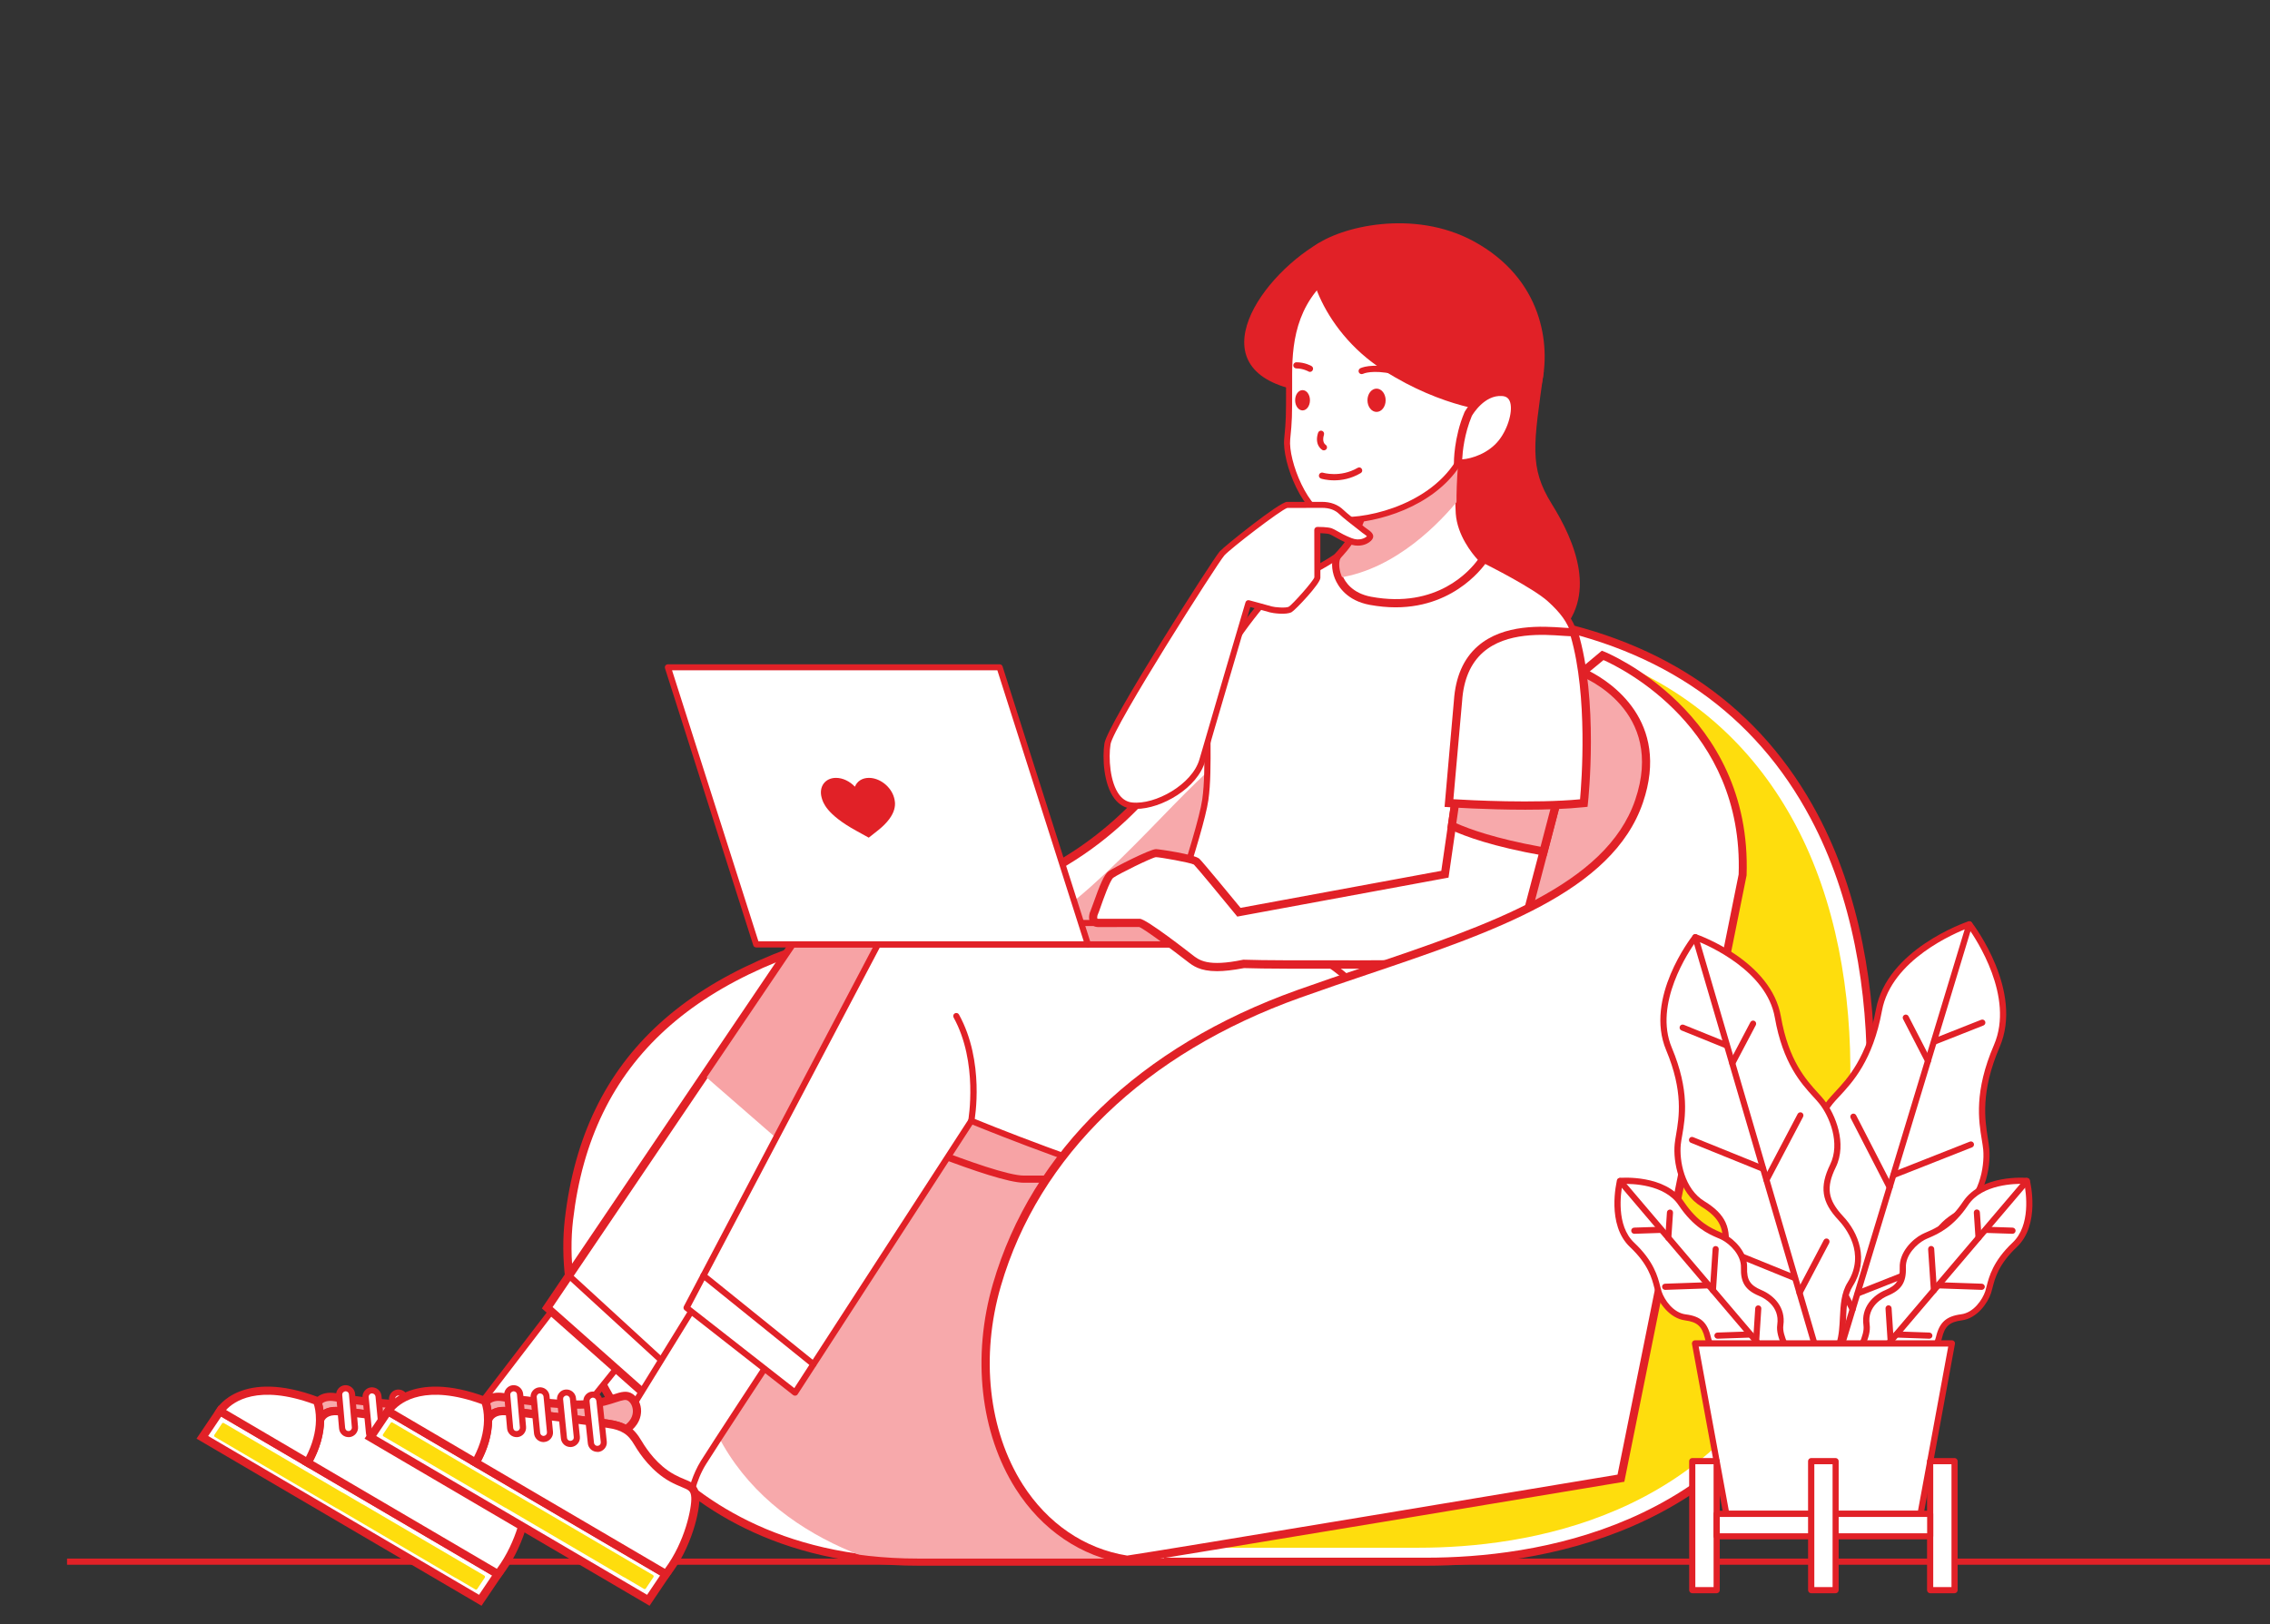 <?xml version="1.0" encoding="UTF-8"?> <!-- Generator: Adobe Illustrator 24.0.2, SVG Export Plug-In . SVG Version: 6.00 Build 0) --> <svg xmlns="http://www.w3.org/2000/svg" xmlns:xlink="http://www.w3.org/1999/xlink" id="Слой_1" x="0px" y="0px" viewBox="0 0 2573.5 1841.7" style="enable-background:new 0 0 2573.5 1841.7;" xml:space="preserve"><rect x="0" y="0" width="2573.5" height="1841.7" fill="#333333" stroke="none"/> <style type="text/css"> .st0{fill:#E12127;} .st1{fill:#FFFFFF;} .st2{fill:#F7A9AB;} .st3{fill:#FEDD0D;} .st4{fill:#F7A3A5;} </style> <rect id="XMLID_227_" x="76" y="1767.4" class="st0" width="2497.5" height="7"></rect> <g id="XMLID_585_"> <path id="XMLID_226_" class="st1" d="M1740.5,704.4c-154.1-28.3-264.5,20.6-350.6,95.8c-86.1,75.2-113.4,193.1-375.2,246.4 s-351.3,178.3-369.6,336s105.7,388.3,396.1,388.3c290.5,0,470,0,575.6,0c105.6,0,343.4-24.3,445.3-257.2 C2164,1280.7,2177.3,784.5,1740.5,704.4z"></path> <path id="XMLID_586_" class="st0" d="M1616.8,1775.5h-575.6c-162,0-258.3-70-310.6-128.7c-66-74.1-100.5-175.5-90.2-264.7 c21.5-184.5,140.1-292.5,373.3-340c195.6-39.8,259.1-115.9,315.1-183c18.7-22.4,36.4-43.6,57.9-62.4 c103.1-90.1,219.1-121.8,354.5-96.9l0,0c147.4,27,254.9,102.3,319.5,223.8c95.2,179.1,74.8,433.3,5.5,591.9 C1967.3,1741.8,1742.2,1775.5,1616.8,1775.5z M1655.4,701c-97.2,0-183.6,34-262.4,102.8c-21,18.3-38.4,39.2-56.9,61.4 c-57,68.3-121.6,145.7-320.4,186.1c-228.7,46.6-345,152.1-366,332c-10.1,86.6,23.6,185.3,87.9,257.5 c51,57.3,145.1,125.6,303.7,125.6h575.6c123.1,0,344.2-33.1,441.1-254.4c68.5-156.5,88.7-407.3-5.2-583.8 c-63.2-118.9-168.5-192.6-313-219.1l0,0C1710.7,703.6,1682.6,701,1655.4,701z"></path> </g> <path id="XMLID_223_" class="st2" d="M1858.4,825c-27.1-43.8-42.7-59.4-105.2-73.9c-62.5-14.6-293,62.5-349.2,96.5 s-139.2,150.5-237.5,211.2c-98.3,60.8-339.7,103.8-378.2,374c-28.5,200,83.4,294.4,198.6,335.3c17.4,1.8,35.4,2.8,54.2,2.8 c106.7,0,198.4,0,277.1,0c29.8-87.7,115-235.8,296.5-391.5C1865.5,1164.2,1885.5,868.8,1858.4,825z"></path> <path id="XMLID_581_" class="st0" d="M1616.8,1774.4h-575.6c-161.5,0-257.6-69.8-309.7-128.3c-65.8-73.9-100.2-174.9-89.9-263.8 c21.4-183.9,139.7-291.6,372.4-339c196-39.9,259.6-116.1,315.8-183.4c18.7-22.4,36.3-43.5,57.8-62.3 c102.8-89.8,218.5-121.4,353.6-96.6c147,27,254.3,102.1,318.7,223.2c95,178.8,74.7,432.6,5.4,590.9 C1966.5,1740.7,1741.9,1774.4,1616.8,1774.4z M1655.3,699.8c-97.5,0-184.2,34.1-263.2,103c-21.1,18.4-38.5,39.3-57,61.5 c-56.9,68.1-121.4,145.3-319.8,185.7c-229.3,46.7-345.9,152.5-366.9,333c-10.1,86.9,23.7,185.9,88.2,258.4 c51.2,57.5,145.6,126,304.5,126h575.6c123.4,0,345-33.1,442.1-255.1c68.6-156.7,88.8-407.9-5.2-584.8 c-63.4-119.2-168.9-193.1-313.8-219.7l0,0C1710.8,702.5,1682.7,699.8,1655.3,699.8z"></path> <path id="XMLID_202_" class="st3" d="M1608.4,1755.1h-330.6c0,0,154.5-96.6,104.2-153.1c-63.4-71.2,85.4-36.1,95.4-121.8 c20.6-177.3-64.1,137.9,160.2,92.2c189-38.5,239.9-442.1,266.5-522.3c47.9-144.3-98.6-311.7-64.7-296.9 c85.9,37.4,151.6,98.3,196.2,182.1c91.7,172.4,72,417.2,5.2,569.8C1945.7,1722.6,1729,1755.1,1608.4,1755.1z"></path> <g id="XMLID_575_"> <path id="XMLID_220_" class="st1" d="M637.6,1470.8l-115,150.2l13,53.6l55.9,26.3c0,0,6.5-22.5,21.9-42.4 c15.3-19.9,99.2-123.8,99.2-123.8L637.6,1470.8z"></path> <path id="XMLID_576_" class="st0" d="M591.5,1704.4c-0.5,0-1-0.1-1.5-0.3l-55.9-26.3c-1-0.4-1.6-1.3-1.9-2.3l-13-53.6 c-0.2-1,0-2.1,0.6-2.9l115-150.2c0.6-0.8,1.4-1.2,2.4-1.3c0.9-0.1,1.9,0.2,2.6,0.8l75,63.9c1.4,1.2,1.6,3.4,0.5,4.8 c-0.8,1-84,104.1-99.2,123.8c-14.8,19.2-21.2,41-21.3,41.2c-0.3,1-1,1.8-1.9,2.2C592.5,1704.3,592,1704.4,591.5,1704.4z M538.6,1672.2l50.9,23.9c2.6-7.4,9.2-24.2,21.2-39.7c13.8-17.9,84-104.9,97.1-121.3l-69.6-59.3l-111.8,146L538.6,1672.2z"></path> </g> <g id="XMLID_554_"> <g id="XMLID_570_"> <polygon id="XMLID_217_" class="st1" points="564.5,1785.1 544.5,1814.7 229.4,1629.9 249.4,1600.3 348.7,1658.5 "></polygon> <path id="XMLID_571_" class="st0" d="M545.9,1820.9l-323.1-189.5L248,1594l323.2,189.5L545.9,1820.9z M236,1628.4l307.1,180.1 l14.8-22l-307.1-180.1L236,1628.4z"></path> </g> <g id="XMLID_565_"> <path id="XMLID_214_" class="st2" d="M478.5,1592.2c27.5-3,37-13.5,45.8-7.4c8.9,6.2,12.3,24.6-5.2,36.2 c-5.1-3.2-11.5-5.2-20.8-6.5c-19.3-2.9-97.5-12.7-115-14.2c-17.4-1.5-20.6,10.3-20.6,10.3c0.1-10.1-1.7-17-2.7-20.1 c0,0,4.5-8.6,20-6.1C395.4,1587,451.2,1595.1,478.5,1592.2z"></path> <path id="XMLID_566_" class="st0" d="M357.9,1647.6l0.3-37c0.1-9.3-1.5-15.7-2.5-18.6l-0.6-1.9l0.9-1.7c0.2-0.5,6.3-11.5,24.9-8.5 c23,3.8,72.8,10.4,97.2,7.7c11.9-1.3,20.2-4,26.8-6.2c8.6-2.8,15.4-5.1,22.1-0.4c5.8,4,9.4,11.5,9.3,19.4 c-0.1,5.6-2,16.1-14.6,24.5l-2.5,1.7l-2.5-1.6c-4.5-2.8-10.4-4.6-18.9-5.9c-19.5-3-97.2-12.7-114.7-14.2 c-13.4-1.1-15.7,6.8-15.7,6.9L357.9,1647.6z M380.5,1595.5c1.1,0,2.2,0,3.3,0.1c17.6,1.5,95.7,11.3,115.3,14.3 c8.3,1.2,14.6,3,19.7,5.6c5.3-4.2,8.2-9.5,8.2-15.2c0-4.8-2-9.4-5.3-11.7c-2.7-1.9-5.6-1.1-14,1.6c-6.7,2.2-15.8,5.2-28.7,6.6l0,0 c-31.7,3.4-97-7.3-99.7-7.8c-8.2-1.4-12.3,1-14.1,2.5c0.5,1.9,1.1,4.4,1.5,7.5C370.1,1596.9,374.6,1595.5,380.5,1595.5z"></path> </g> <g id="XMLID_560_"> <path id="XMLID_211_" class="st1" d="M383.4,1600.3c17.4,1.5,95.6,11.3,115,14.2c9.3,1.3,15.6,3.3,20.8,6.5 c5.6,3.4,9.7,8.3,14.1,15.9c8.6,14.6,21.6,30,38.2,39.1c16.6,9.2,25.5,7.1,26.4,21.6s-8.8,56.6-33.4,87.4l-215.8-126.5 c10.9-19.3,13.9-35.8,14.1-48C362.8,1610.6,366,1598.7,383.4,1600.3z"></path> <path id="XMLID_561_" class="st0" d="M565.6,1791.1l-223.2-130.9l2.2-4c8.7-15.5,13.3-30.9,13.5-45.8l0.2-1.1 c1.4-5.4,8.6-15.2,25.4-13.8l0,0c17.6,1.5,95.7,11.3,115.3,14.3c9.9,1.4,16.9,3.6,22.5,7.2c5.9,3.6,10.5,8.7,15.7,17.5 c5.7,9.6,17.9,27.2,36.5,37.4c4.6,2.5,8.5,4.2,12,5.6c8.9,3.7,15.9,6.6,16.8,19.8c0.9,15-8.6,58.2-34.4,90.6L565.6,1791.1z M354.9,1656.8L563.3,1779c22.8-30.6,30.6-69.5,29.9-81c-0.5-7.4-2.7-8.3-11.1-11.8c-3.5-1.5-7.9-3.3-13-6.1 c-20.4-11.3-33.8-30.4-39.9-40.8c-4.4-7.4-8-11.5-12.5-14.3c-4.6-2.9-10.4-4.7-19-5.9c-19.5-3-97.2-12.7-114.7-14.2l0,0 c-11.7-1-14.9,4.9-15.5,6.5C367.1,1626.3,362.9,1641.5,354.9,1656.8z"></path> </g> <g id="XMLID_555_"> <path id="XMLID_208_" class="st1" d="M360.1,1590.5c1,3.1,2.8,10,2.7,20.1c-0.2,12.1-3.2,28.6-14.1,48l-99.3-58.3 c0,0,25.6-43.2,110-11.6C359.4,1588.7,359.7,1589.4,360.1,1590.5z"></path> <path id="XMLID_556_" class="st0" d="M350.4,1664.9l-107.4-63l2.4-4c1.1-1.9,28.6-46.2,115.7-13.5l1.8,0.7l0.8,1.8 c0,0,0.3,0.8,0.8,2.1l0,0c1.2,3.5,3.1,10.9,3,21.6c-0.3,16.4-5.2,33.3-14.7,50.2L350.4,1664.9z M256.3,1598.9l90.6,53.2 c7.3-14.1,11.1-28.1,11.3-41.6c0.1-9-1.4-15.1-2.4-18.2C292,1569,264.6,1589.8,256.3,1598.9z"></path> </g> </g> <path id="XMLID_250_" class="st3" d="M549.8,1787.7c-0.1-0.4-0.4-0.8-0.7-1l-137.8-80.8c-0.2-0.1-0.4-0.2-0.6-0.2l-22.1-13 c-0.2-0.1-0.4-0.2-0.6-0.2l-134.3-78.8c-0.7-0.4-1.6-0.2-2,0.5l-8.7,13c-0.2,0.3-0.3,0.8-0.2,1.2c0.1,0.4,0.4,0.8,0.7,1l137.8,80.8 c0.2,0.1,0.4,0.2,0.6,0.2l134.3,78.8c0.2,0.1,0.4,0.2,0.6,0.2l22.1,13c0.2,0.1,0.5,0.2,0.8,0.2c0.5,0,1-0.2,1.3-0.7l8.7-13 C549.8,1788.6,549.9,1788.2,549.8,1787.7z"></path> <g id="XMLID_525_"> <g id="XMLID_541_"> <path id="XMLID_200_" class="st1" d="M402.4,1618.3c0.3,4-2.6,7.6-6.6,7.9l0,0c-4,0.4-7.6-2.6-7.9-6.6l-3.3-37.4 c-0.4-4,2.6-7.6,6.6-7.9l0,0c4-0.3,7.6,2.6,7.9,6.6L402.4,1618.3z"></path> <path id="XMLID_542_" class="st0" d="M395.1,1629.7c-2.5,0-5-0.9-6.9-2.5c-2.2-1.9-3.6-4.5-3.8-7.3l-3.3-37.4 c-0.3-2.9,0.6-5.7,2.5-7.9c1.9-2.2,4.5-3.6,7.3-3.8c5.8-0.5,11.2,3.9,11.7,9.8l3.3,37.4l0,0c0.5,5.9-3.9,11.2-9.8,11.7 C395.7,1629.7,395.4,1629.7,395.1,1629.7z M391.8,1577.7c-0.1,0-0.2,0-0.3,0c-1,0.1-1.9,0.6-2.6,1.4s-1,1.8-0.9,2.8l3.3,37.4 c0.1,1,0.6,1.9,1.3,2.6c0.8,0.7,1.7,0.9,2.8,0.9c2.1-0.2,3.7-2.1,3.5-4.2l-3.3-37.4C395.5,1579.2,393.8,1577.7,391.8,1577.7z"></path> </g> <g id="XMLID_536_"> <path id="XMLID_197_" class="st1" d="M432.9,1623.9c0.4,4-2.6,7.6-6.6,7.9l0,0c-4,0.3-7.6-2.6-7.9-6.7l-3.9-40.6 c-0.4-4,2.6-7.6,6.6-7.9l0,0c4-0.3,7.6,2.6,7.9,6.7L432.9,1623.9z"></path> <path id="XMLID_537_" class="st0" d="M425.7,1635.3c-5.6,0-10.3-4.3-10.8-9.9l-3.9-40.5c-0.5-5.9,3.9-11.2,9.8-11.7 c6-0.4,11.2,3.9,11.7,9.8l3.9,40.5l0,0c0.3,2.9-0.6,5.7-2.5,7.9s-4.5,3.6-7.3,3.8C426.3,1635.3,426,1635.3,425.7,1635.3z M421.7,1580.1c-0.1,0-0.2,0-0.3,0c-2.1,0.2-3.6,2.1-3.4,4.2l3.9,40.5c0.2,2.1,2.1,3.7,4.2,3.5c1-0.1,1.9-0.6,2.6-1.4 c0.7-0.8,1-1.8,0.9-2.8l-3.9-40.6C425.4,1581.6,423.7,1580.1,421.7,1580.1z"></path> </g> <g id="XMLID_531_"> <path id="XMLID_194_" class="st1" d="M463.4,1629.4c0.3,4-2.6,7.6-6.6,7.9l0,0c-4,0.4-7.6-2.6-7.9-6.6l-4.4-43.8 c-0.4-4,2.6-7.6,6.6-7.9l0,0c4-0.3,7.6,2.6,7.9,6.6L463.4,1629.4z"></path> <path id="XMLID_532_" class="st0" d="M456.1,1640.9c-2.5,0-4.9-0.9-6.9-2.5c-2.2-1.9-3.6-4.5-3.8-7.3l-4.4-43.7 c-0.5-6,3.9-11.2,9.8-11.7c6-0.4,11.2,3.9,11.7,9.8l4.4,43.7c0,0,0,0,0,0.1c0.5,5.9-3.9,11.2-9.8,11.7 C456.8,1640.9,456.5,1640.9,456.1,1640.9z M451.7,1582.5c-0.1,0-0.2,0-0.3,0c-2.1,0.2-3.7,2.1-3.5,4.2l4.4,43.7 c0.1,1.1,0.6,2,1.4,2.6c0.8,0.7,1.8,1,2.8,0.9c2.1-0.2,3.7-2,3.5-4.1l-4.4-43.7C455.4,1584,453.7,1582.5,451.7,1582.5z"></path> </g> <g id="XMLID_526_"> <path id="XMLID_191_" class="st1" d="M494,1635c0.4,4-2.6,7.6-6.6,7.9l0,0c-4,0.4-7.6-2.6-7.9-6.6l-5-47c-0.4-4,2.6-7.6,6.6-7.9 l0,0c4-0.3,7.6,2.6,7.9,6.6L494,1635z"></path> <path id="XMLID_527_" class="st0" d="M486.7,1646.4c-2.5,0-4.9-0.9-6.9-2.5c-2.2-1.9-3.6-4.5-3.8-7.3l-5-46.9 c-0.3-2.9,0.6-5.7,2.5-7.9c1.9-2.2,4.5-3.6,7.3-3.8c5.9-0.5,11.2,3.9,11.7,9.8l5,46.9c0,0,0,0,0,0.1c0.3,2.9-0.6,5.7-2.5,7.9 s-4.5,3.6-7.3,3.8C487.3,1646.4,487,1646.4,486.7,1646.4z M481.7,1584.9c-0.1,0-0.2,0-0.3,0c-1,0.1-1.9,0.6-2.6,1.4 s-1,1.8-0.9,2.8l5,46.9c0.1,1.1,0.6,2,1.4,2.7s1.8,0.9,2.8,0.9c1-0.1,2-0.6,2.6-1.4c0.7-0.8,1-1.8,0.9-2.8l-5-46.9 C485.3,1586.4,483.6,1584.9,481.7,1584.9z"></path> </g> </g> <g id="XMLID_511_"> <g id="XMLID_514_"> <g id="XMLID_519_"> <path id="XMLID_188_" class="st1" d="M898.8,1070.9l-278.4,412l108.6,96.3L974.8,1271c0,0,150.4,65.5,186,65.5s162.6,0,179.6,0 s85.8-11.5,111.4-82.5c12.9-35.9,33-126-80.6-183.1H898.8z"></path> <path id="XMLID_520_" class="st0" d="M729.6,1585.9l-115.3-102.2l282.1-417.4h475.9l1,0.5c115.3,58,96.4,151.4,82.9,188.8 c-25.3,70.2-92.1,85.6-115.8,85.6h-179.6c-33.6,0-161.8-54.7-184.6-64.5L729.6,1585.9z M626.5,1482.2l101.9,90.3l245-307.1 l3.3,1.4c1.5,0.7,149.9,65.1,184.1,65.1h179.6c0.8,0,79.2-2.2,107.1-79.4c15.6-43.5,26.3-124.2-77.4-176.9H901.4L626.5,1482.2z"></path> </g> <path id="XMLID_185_" class="st4" d="M1371.1,1070.9H898.8l-100.4,148.6l128.3,111.7l48.1-60.3c0,0,150.4,65.5,186,65.5 s162.6,0,179.6,0s85.8-11.5,111.4-82.5C1464.7,1218.1,1484.7,1128,1371.1,1070.9z"></path> <path id="XMLID_515_" class="st0" d="M729,1582.7c-0.8,0-1.7-0.3-2.3-0.9l-108.6-96.3c-1.3-1.2-1.6-3.1-0.6-4.6l278.4-412 c0.6-1,1.7-1.5,2.9-1.5h472.3c0.5,0,1.1,0.1,1.6,0.4c110.3,55.5,99,141.2,82.4,187.4c-25.1,69.6-91.3,84.8-114.7,84.8h-179.6 c-33.8,0-164.6-56-184.9-64.7l-244.2,306.1c-0.6,0.7-1.5,1.2-2.4,1.3C729.2,1582.7,729.1,1582.7,729,1582.7z M625,1482.4 l103.6,91.8l243.5-305.3c1-1.2,2.7-1.6,4.1-1c1.5,0.7,150.1,65.2,184.6,65.2h179.6c0.8,0,80-2.2,108.1-80.2 c15.8-43.9,26.6-125.4-78.2-178.5H900.7L625,1482.4z"></path> </g> <path id="XMLID_182_" class="st0" d="M974.8,1274.5c-0.4,0-0.7-0.1-1.1-0.2c-1.8-0.6-2.8-2.6-2.2-4.4c0.2-0.7,21.3-65.6,0.9-116.5 c-0.7-1.8,0.1-3.8,1.9-4.5c1.8-0.7,3.8,0.1,4.5,1.9c21.5,53.4,0.2,118.5-0.7,121.3C977.6,1273.6,976.3,1274.5,974.8,1274.5z"></path> <path id="XMLID_181_" class="st0" d="M754.6,1550.5c-0.8,0-1.7-0.3-2.3-0.9l-109.6-100.5c-1.4-1.3-1.5-3.5-0.2-4.9s3.5-1.5,4.9-0.2 L757,1544.5c1.4,1.3,1.5,3.5,0.2,4.9C756.5,1550.2,755.6,1550.5,754.6,1550.5z"></path> </g> <path id="XMLID_180_" class="st0" d="M1750.2,420.8c-11.5,83.4-17,108.9,9.1,150.8c26.1,41.9,53.4,105.6,5.5,149.8h-223.9v-307 L1750.2,420.8z"></path> <g id="XMLID_504_"> <path id="XMLID_179_" class="st1" d="M1519.8,627.7c-14.7,12.8-64.4,35.9-75.3,43.2c-10.9,7.3-64.7,76-72,106.4 c-7.3,30.3-0.4,90.2-6.1,129.8c-5.6,39.6-60.3,195.3-60.3,195.3l269.3,151.7c0,0,15.8-52.6,19-95.4c3.2-42.9,13.7-79.3,46.9-123.8 s134.9-217,142.8-263.1c7.9-46.1,2.1-66.1-27.1-92.4c-18.3-16.5-75.6-44.9-75.6-44.9L1519.8,627.7z"></path> <path id="XMLID_505_" class="st0" d="M1575.5,1257.5c-0.6,0-1.2-0.1-1.7-0.4l-269.3-151.7c-1.5-0.8-2.1-2.6-1.6-4.2 s54.6-155.8,60.1-194.7c2.6-18.4,2.5-41.4,2.4-63.7c-0.1-25.7-0.2-50,3.7-66.5c7.7-32.1,62.4-101.1,73.4-108.4 c4-2.7,12.6-7.2,23.5-12.8c17.9-9.3,42.4-22.1,51.5-30.1c0.7-0.6,1.6-1,2.4-0.9l161.7,6.8c0.5,0,1,0.1,1.4,0.4 c2.4,1.2,57.9,28.7,76.4,45.4c29.9,27,36.3,48.4,28.2,95.6c-8,47.1-109.7,219.3-143.4,264.6c-34.2,45.8-43.2,81.9-46.2,121.9 c-3.2,42.7-19,95.7-19.2,96.2c-0.3,1-1.1,1.8-2,2.2C1576.4,1257.4,1575.9,1257.5,1575.5,1257.5z M1310.4,1100.8l263,148.1 c3.7-13.3,15-55.5,17.7-90.5c3.7-48.8,17.5-85.2,47.6-125.6c32.5-43.6,134.4-216.4,142.1-261.6c7.7-44.8,2.1-63.9-26-89.3 c-16.7-15.1-67.8-40.8-74.2-44l-159.6-6.7c-10.4,8.5-33.3,20.4-51.8,30.1c-10.2,5.3-19.1,9.9-22.8,12.4 c-9.4,6.2-63.4,74.5-70.5,104.3c-3.8,15.7-3.6,39.5-3.5,64.8c0.1,22.5,0.2,45.8-2.5,64.7C1364.6,944.6,1318,1079.1,1310.4,1100.8z"></path> </g> <g id="XMLID_448_"> <g id="XMLID_499_"> <path id="XMLID_176_" class="st1" d="M793.7,1470.8L701.1,1621l21,53.6l59.9,26.3c0,0,3.2-22.5,15.5-42.4 c12.4-19.9,80.7-123.8,80.7-123.8L793.7,1470.8z"></path> <path id="XMLID_500_" class="st0" d="M782,1704.4c-0.5,0-1-0.1-1.4-0.3l-59.9-26.3c-0.8-0.4-1.5-1.1-1.8-1.9l-21-53.6 c-0.4-1-0.3-2.2,0.3-3.1l92.6-150.2c0.5-0.8,1.4-1.4,2.3-1.6c1-0.2,2,0.1,2.7,0.6l84.5,63.9c1.5,1.1,1.8,3.2,0.8,4.7 c-0.7,1-68.5,104.1-80.7,123.8c-11.9,19-15,40.8-15,41c-0.2,1.1-0.8,2-1.8,2.6C783.2,1704.3,782.6,1704.4,782,1704.4z M724.9,1672 l54.5,23.9c1.6-7.7,5.8-24.1,15.2-39.3c11.1-17.9,68.1-104.6,79-121.2l-78.9-59.6L705,1621.3L724.9,1672z"></path> </g> <g id="XMLID_2_"> <g id="XMLID_478_"> <g id="XMLID_494_"> <polygon id="XMLID_173_" class="st1" points="755,1785.1 735,1814.7 419.9,1629.9 439.9,1600.3 539.2,1658.5 "></polygon> <path id="XMLID_495_" class="st0" d="M736.4,1820.9l-323.1-189.5l25.2-37.4l323.1,189.5L736.4,1820.9z M426.5,1628.4 l307.1,180.1l14.8-22l-307.1-180.1L426.5,1628.4z"></path> </g> <g id="XMLID_489_"> <path id="XMLID_170_" class="st2" d="M669,1592.2c27.5-3,37-13.5,45.8-7.4c8.9,6.2,12.3,24.6-5.2,36.2 c-5.1-3.2-11.5-5.2-20.8-6.5c-19.3-2.9-97.5-12.7-115-14.2c-17.4-1.5-20.6,10.3-20.6,10.3c0.1-10.1-1.7-17-2.8-20.1 c0,0,4.5-8.6,20-6.1C585.9,1587,641.6,1595.1,669,1592.2z"></path> <path id="XMLID_490_" class="st0" d="M548.4,1642.7l0.3-32.2c0.1-9.3-1.5-15.6-2.5-18.6l-0.6-1.9l0.9-1.7 c0.2-0.5,6.3-11.5,24.9-8.5c23,3.8,72.8,10.3,97.2,7.7c11.9-1.3,20.1-4,26.8-6.2c8.6-2.8,15.4-5,22.1-0.4 c5.8,4,9.4,11.5,9.3,19.4c-0.1,5.6-2,16.1-14.6,24.5l-2.5,1.7l-2.5-1.6c-4.5-2.8-10.3-4.6-18.9-5.9 c-19.5-3-97.1-12.7-114.7-14.2c-12.9-1.2-15.4,6.1-15.7,7L548.4,1642.7z M571,1595.5c1.1,0,2.2,0,3.3,0.1 c17.7,1.5,95.7,11.3,115.3,14.3c8.4,1.2,14.6,3,19.7,5.6c5.3-4.2,8.2-9.5,8.2-15.2c0-4.8-2-9.4-5.3-11.7 c-2.7-1.9-5.6-1.1-14,1.6c-6.7,2.2-15.8,5.2-28.7,6.6l0,0c-31.7,3.4-97-7.3-99.7-7.8c-8.2-1.4-12.3,1-14.1,2.5 c0.5,1.9,1.1,4.4,1.5,7.5C560.6,1596.9,565.1,1595.5,571,1595.5z"></path> </g> <g id="XMLID_484_"> <path id="XMLID_167_" class="st1" d="M573.9,1600.3c17.4,1.5,95.6,11.3,115,14.2c9.3,1.3,15.6,3.3,20.8,6.5 c5.6,3.4,9.7,8.3,14.1,15.9c8.6,14.6,21.6,30,38.2,39.1c16.6,9.2,25.5,7.1,26.4,21.6s-8.8,56.6-33.4,87.4l-215.8-126.5 c10.9-19.3,13.9-35.8,14.1-48C553.3,1610.6,556.4,1598.7,573.9,1600.3z"></path> <path id="XMLID_485_" class="st0" d="M756.1,1791.1l-223.2-130.9l2.2-4c8.7-15.5,13.3-30.9,13.5-45.8l0.2-1.1 c1.4-5.4,8.5-15.3,25.4-13.8c17.7,1.5,95.7,11.3,115.3,14.3c9.9,1.4,16.9,3.6,22.5,7.2c5.9,3.6,10.5,8.7,15.7,17.5 c5.7,9.6,17.9,27.2,36.4,37.4c4.6,2.5,8.5,4.2,12,5.6c8.9,3.7,16,6.6,16.8,19.8c0.9,14.9-8.5,58.2-34.4,90.6L756.1,1791.1z M545.4,1656.8L753.8,1779c22.9-30.6,30.6-69.5,29.9-81c-0.5-7.4-2.7-8.3-11.1-11.8c-3.5-1.5-7.9-3.3-13-6.1 c-20.4-11.3-33.8-30.5-39.9-40.8c-4.3-7.4-8-11.5-12.6-14.3c-4.6-2.9-10.4-4.7-19-5.9c-19.5-3-97.1-12.7-114.7-14.2l0,0 c-11.6-1-14.8,4.7-15.5,6.5C557.6,1626.3,553.4,1641.6,545.4,1656.8z"></path> </g> <g id="XMLID_479_"> <path id="XMLID_164_" class="st1" d="M550.6,1590.5c1,3.1,2.8,10,2.8,20.1c-0.2,12.1-3.2,28.6-14.1,48l-99.3-58.3 c0,0,25.6-43.2,110-11.6C549.9,1588.7,550.2,1589.4,550.6,1590.5z"></path> <path id="XMLID_480_" class="st0" d="M540.9,1664.9l-107.4-63l2.4-4c1.1-1.9,28.6-46.2,115.7-13.5l1.8,0.7l0.8,1.8 c0,0,0.4,0.8,0.8,2.2l0,0c1.2,3.5,3.1,11,3,21.6c-0.3,16.5-5.2,33.4-14.7,50.2L540.9,1664.9z M446.8,1598.9l90.6,53.2 c7.3-14.1,11.1-28.1,11.3-41.6c0.1-8.9-1.4-15.1-2.4-18.2C482.5,1569,455.1,1589.8,446.8,1598.9z"></path> </g> </g> <g id="XMLID_471_"> <path id="XMLID_475_" class="st0" d="M735,1818.2c-0.6,0-1.2-0.2-1.8-0.5l-315.1-184.8c-0.8-0.5-1.4-1.3-1.6-2.2s0-1.9,0.5-2.7 l20-29.7c1-1.5,3.1-2,4.6-1.1L756.7,1782c0.8,0.5,1.4,1.3,1.6,2.2c0.2,0.9,0,1.9-0.5,2.7l-20,29.7 C737.2,1817.7,736.1,1818.2,735,1818.2z M424.8,1628.8l309.1,181.3l16.1-23.9l-309.1-181.3L424.8,1628.8z"></path> <path id="XMLID_159_" class="st0" d="M539.2,1662c-0.6,0-1.2-0.1-1.7-0.4c-1.7-0.9-2.3-3.1-1.3-4.7c8.8-15.7,13.4-31.2,13.7-46.3 c0.1-9.4-1.6-15.9-2.6-18.9c0-0.1,0-0.1-0.1-0.2c-79.2-29.1-103.4,9-104.4,10.6s-3.1,2.2-4.8,1.2c-1.6-1-2.2-3.1-1.2-4.7 c1.1-1.9,28.1-45.4,114.3-13c0.9,0.3,1.6,1,2,1.8c0,0,0.3,0.8,0.8,2.1c1.1,3.4,3,10.8,2.9,21.2c-0.3,16.3-5.2,33-14.6,49.6 C541.6,1661.4,540.4,1662,539.2,1662z"></path> <path id="XMLID_158_" class="st0" d="M755,1788.5c-0.8,0-1.5-0.2-2.2-0.8c-1.5-1.2-1.7-3.4-0.6-4.9c23.3-29.3,33.5-70.3,32.6-85 c-0.5-8.1-3.4-9.3-11.8-12.8c-3.5-1.4-7.9-3.2-12.8-6c-20.2-11.2-33.4-30.1-39.5-40.4c-4.5-7.6-8.2-11.8-12.9-14.7 c-4.7-2.9-10.7-4.8-19.4-6.1c-19.5-3-97.2-12.7-114.8-14.2c-14.1-1.2-16.8,7.4-16.9,7.8c-0.5,1.8-2.4,2.9-4.3,2.4 c-1.8-0.5-2.9-2.4-2.4-4.2c1.3-5.1,8.1-14.3,24.2-12.9c17.7,1.5,95.7,11.3,115.2,14.2c9.8,1.4,16.6,3.6,22.1,7 c5.8,3.5,10.2,8.5,15.3,17.1c5.7,9.7,18.1,27.5,36.9,37.9c4.6,2.6,8.6,4.2,12.1,5.7c8.9,3.7,15.3,6.3,16.1,18.8 c0.9,14.8-8.5,57.6-34.1,89.8C757,1788.1,756,1788.5,755,1788.5z"></path> <path id="XMLID_157_" class="st0" d="M709.6,1624.5c-1.1,0-2.2-0.5-2.9-1.6c-1.1-1.6-0.6-3.8,1-4.8c7-4.7,10.9-11,11-17.8 c0-5.2-2.2-10.2-5.8-12.7c-3.3-2.3-6.8-1.2-15,1.4c-6.6,2.2-15.7,5.2-28.4,6.6c-31.6,3.4-98.8-7.7-99.4-7.8 c-12.5-2.1-16.2,4-16.4,4.3c-1,1.6-3,2.3-4.7,1.3c-1.7-0.9-2.3-3-1.4-4.6c0.2-0.4,5.9-10.8,23.6-7.9c23,3.8,73,10.4,97.5,7.8 c12-1.3,20.3-4.1,27-6.3c8.6-2.8,14.8-4.9,21.1-0.6c5.5,3.8,8.9,10.9,8.8,18.5c-0.1,5.3-2,15.5-14.1,23.5 C710.9,1624.3,710.3,1624.5,709.6,1624.5z"></path> </g> </g> <g id="XMLID_449_"> <g id="XMLID_465_"> <path id="XMLID_156_" class="st1" d="M592.9,1618.3c0.3,4-2.6,7.6-6.6,7.9l0,0c-4,0.4-7.6-2.6-7.9-6.6l-3.3-37.4 c-0.4-4,2.6-7.6,6.6-7.9l0,0c4-0.3,7.6,2.6,7.9,6.6L592.9,1618.3z"></path> <path id="XMLID_466_" class="st0" d="M585.6,1629.7c-2.5,0-5-0.9-6.9-2.5c-2.2-1.9-3.6-4.5-3.8-7.3l-3.3-37.4 c-0.3-2.9,0.6-5.7,2.5-7.9c1.9-2.2,4.5-3.6,7.3-3.8c5.9-0.5,11.1,3.9,11.7,9.8l3.3,37.4l0,0c0.5,5.9-3.9,11.2-9.8,11.7 C586.2,1629.7,585.9,1629.7,585.6,1629.7z M582.3,1577.7c-0.1,0-0.2,0-0.3,0c-1,0.1-1.9,0.6-2.6,1.4c-0.7,0.8-1,1.8-0.9,2.8 l3.3,37.4c0.1,1,0.6,1.9,1.3,2.6c0.8,0.7,1.7,0.9,2.8,0.9c2.1-0.2,3.7-2,3.5-4.2l-3.3-37.4C586,1579.3,584.3,1577.7,582.3,1577.7 z"></path> </g> <g id="XMLID_460_"> <path id="XMLID_153_" class="st1" d="M623.4,1623.9c0.4,4-2.6,7.6-6.6,7.9l0,0c-4,0.3-7.6-2.6-7.9-6.7l-3.9-40.6 c-0.4-4,2.6-7.6,6.6-7.9l0,0c4-0.3,7.6,2.6,7.9,6.7L623.4,1623.9z"></path> <path id="XMLID_461_" class="st0" d="M616.2,1635.3c-5.6,0-10.3-4.3-10.8-9.9l-3.9-40.5c-0.5-5.9,3.9-11.2,9.8-11.7 c6-0.5,11.2,3.9,11.7,9.8l3.9,40.5l0,0c0.3,2.9-0.6,5.7-2.5,7.9c-1.8,2.2-4.4,3.6-7.3,3.8 C616.8,1635.3,616.5,1635.3,616.2,1635.3z M612.2,1580.1c-0.1,0-0.2,0-0.3,0c-2.1,0.2-3.6,2.1-3.4,4.2l3.9,40.5 c0.2,2.1,2,3.7,4.2,3.5c1-0.1,1.9-0.6,2.6-1.4c0.7-0.8,1-1.8,0.9-2.8l-3.9-40.6C615.9,1581.6,614.2,1580.1,612.2,1580.1z"></path> </g> <g id="XMLID_455_"> <path id="XMLID_150_" class="st1" d="M653.9,1629.4c0.4,4-2.6,7.6-6.6,7.9l0,0c-4,0.4-7.6-2.6-7.9-6.6l-4.4-43.8 c-0.4-4,2.6-7.6,6.6-7.9l0,0c4-0.3,7.6,2.6,7.9,6.6L653.9,1629.4z"></path> <path id="XMLID_456_" class="st0" d="M646.6,1640.9c-2.5,0-5-0.9-6.9-2.5c-2.2-1.9-3.6-4.5-3.8-7.3l-4.4-43.7 c-0.3-2.9,0.6-5.7,2.5-7.9c1.8-2.2,4.4-3.6,7.3-3.8c5.9-0.5,11.2,3.9,11.7,9.8l4.4,43.7l0,0c0.3,2.9-0.6,5.7-2.5,7.9 s-4.5,3.6-7.3,3.8C647.3,1640.9,647,1640.9,646.6,1640.9z M642.2,1582.5c-0.1,0-0.2,0-0.3,0c-1,0.1-1.9,0.6-2.6,1.4 c-0.7,0.8-1,1.8-0.9,2.8l4.4,43.7c0.1,1.1,0.6,2,1.4,2.6c0.8,0.7,1.8,1,2.8,0.9s1.9-0.6,2.6-1.3c0.7-0.8,1-1.8,0.9-2.8l-4.4-43.7 c-0.1-1.1-0.6-2-1.4-2.6C644,1582.8,643.1,1582.5,642.2,1582.5z"></path> </g> <g id="XMLID_450_"> <path id="XMLID_147_" class="st1" d="M684.5,1635c0.4,4-2.6,7.6-6.6,7.9l0,0c-4,0.4-7.6-2.6-7.9-6.6l-5-47 c-0.4-4,2.6-7.6,6.6-7.9l0,0c4-0.3,7.6,2.6,7.9,6.6L684.5,1635z"></path> <path id="XMLID_451_" class="st0" d="M677.1,1646.4c-2.5,0-4.9-0.9-6.9-2.5c-2.2-1.9-3.6-4.5-3.8-7.3l-5-46.9 c-0.3-2.9,0.6-5.7,2.5-7.9c1.9-2.2,4.5-3.6,7.3-3.8c5.9-0.5,11.1,3.9,11.7,9.8l5,46.9c0,0,0,0,0,0.1c0.3,2.9-0.6,5.7-2.5,7.9 s-4.5,3.6-7.3,3.8C677.8,1646.4,677.5,1646.4,677.1,1646.4z M672.2,1584.9c-0.1,0-0.2,0-0.3,0c-1,0.1-1.9,0.6-2.6,1.4 c-0.7,0.8-1,1.8-0.9,2.8l5,46.9c0.1,1.1,0.6,2,1.4,2.7c0.8,0.7,1.8,1,2.8,0.9s2-0.6,2.6-1.4c0.7-0.8,1-1.8,0.9-2.8l-5-46.9 C675.8,1586.4,674.1,1584.9,672.2,1584.9z"></path> </g> </g> </g> <g id="XMLID_440_"> <g id="XMLID_443_"> <path id="XMLID_144_" class="st1" d="M995.2,1070.9l-216.9,412l123,96.3l199.8-308.2c0,0,160.2,65.5,195.7,65.5 c35.6,0,162.6,0,179.6,0s84.1-11.5,99.1-82.5c7.6-35.9,14.2-126-108-183.1H995.2z"></path> <path id="XMLID_444_" class="st0" d="M901.3,1582.7c-0.8,0-1.5-0.3-2.1-0.7l-123-96.3c-1.3-1-1.7-2.9-0.9-4.4l216.9-412 c0.6-1.1,1.8-1.9,3.1-1.9h472.3c0.5,0,1,0.1,1.5,0.3c118.3,55.3,119.6,140.9,109.9,187c-14.7,69.9-79,85.3-102.5,85.3h-179.6 c-33.7,0-172.6-55.8-194.4-64.7l-198.2,305.8c-0.5,0.8-1.4,1.4-2.3,1.5C901.7,1582.7,901.5,1582.7,901.3,1582.7z M782.8,1482 l117.7,92.1l197.7-305c0.9-1.4,2.7-2,4.2-1.3c1.6,0.7,159.9,65.3,194.4,65.3h179.6c0.8,0,79.3-2.2,95.7-79.7 c9.3-44,7.9-125.6-105.3-178.9H997.4L782.8,1482z"></path> </g> <path id="XMLID_141_" class="st0" d="M1101.1,1274.5c-0.2,0-0.4,0-0.6-0.1c-1.9-0.3-3.1-2.2-2.8-4c0.1-0.7,11.5-65.6-16.6-116.6 c-0.9-1.7-0.3-3.8,1.4-4.7c1.7-0.9,3.8-0.3,4.7,1.4c29.4,53.3,17.9,118.5,17.4,121.2C1104.2,1273.3,1102.8,1274.5,1101.1,1274.5z"></path> <path id="XMLID_140_" class="st0" d="M922.1,1550.5c-0.8,0-1.5-0.3-2.2-0.8l-124.6-100.5c-1.5-1.2-1.7-3.4-0.5-4.9s3.4-1.7,4.9-0.5 l124.6,100.5c1.5,1.2,1.7,3.4,0.5,4.9C924.2,1550.1,923.2,1550.5,922.1,1550.5z"></path> </g> <g id="XMLID_430_"> <g id="XMLID_435_"> <path id="XMLID_139_" class="st1" d="M1658.4,503.4c0,0-5.2,50.1-3.2,78.9c2,28.7,26.3,52.2,26.3,52.2s-38.8,63.5-127.8,46.9 c-38.6-7.2-42.5-42.1-36.8-50.2s40-34.2,40-127.8L1658.4,503.4L1658.4,503.4z"></path> <path id="XMLID_436_" class="st0" d="M1582.2,688.7c-9.2,0-18.9-0.9-29.4-2.8c-25.7-4.8-35.7-20.7-39.4-29.7 c-4.2-10.3-4.3-21.9-0.3-27.6c0.7-1.1,1.9-2.4,3.5-4.1c9.8-11,35.7-40.3,35.7-121v-4.6h111.3l-0.5,5.1c0,0.5-5.2,50.1-3.2,78.1 c1.9,26.6,24.7,48.9,24.9,49.2l2.7,2.6l-1.9,3.2C1685.1,637.4,1652.8,688.7,1582.2,688.7z M1561.5,508 c-1,80.8-27.8,111-38.1,122.5c-1.2,1.4-2.2,2.5-2.8,3.3c-1.4,1.9-2.4,9.7,1.3,18.8c3,7.3,11.2,20.1,32.5,24.1 c74.8,13.9,112.2-29.8,121-41.9c-6.7-7.3-23.2-27.8-25-52.3c-1.7-23.7,1.5-61,2.7-74.6L1561.5,508L1561.5,508z"></path> </g> <path id="XMLID_136_" class="st2" d="M1654.7,565.3c0.1-28,3.7-61.9,3.7-61.9h-101.5c0,93.6-34.4,119.7-40,127.8 c-2.7,3.9-3.2,13.8,1.2,23.9C1583.1,645.1,1633.3,591.8,1654.7,565.3z"></path> <path id="XMLID_431_" class="st0" d="M1582.2,687.6c-9.1,0-18.8-0.9-29.2-2.8c-25.1-4.7-34.9-20.2-38.6-29 c-4.1-9.9-4.3-21.1-0.5-26.5c0.7-1,1.9-2.4,3.4-4c9.9-11.1,36-40.6,36-121.8c0-1.9,1.6-3.5,3.5-3.5h101.5c1,0,1.9,0.4,2.6,1.1 c0.7,0.7,1,1.7,0.9,2.7c-0.1,0.5-5.2,50.2-3.2,78.3c1.9,27.1,25,49.7,25.2,49.9c1.2,1.1,1.4,2.9,0.5,4.3 C1684.1,636.8,1652.2,687.6,1582.2,687.6z M1560.4,506.9c-0.7,81.2-27.6,111.4-37.8,122.9c-1.3,1.4-2.3,2.5-2.9,3.4 c-1.8,2.6-2.4,11,1.2,19.9c3.1,7.5,11.5,20.7,33.4,24.8c77.1,14.4,114.9-32,122.7-43.1c-6.1-6.5-23.5-27.3-25.3-52.3 c-1.7-24.4,1.7-63.3,2.9-75.6L1560.4,506.9L1560.4,506.9z"></path> </g> <path id="XMLID_133_" class="st0" d="M1495.1,275.6c-71.6,42.1-141.2,150.2-13.4,168.8h39.6V275.6H1495.1z"></path> <g id="XMLID_424_"> <path id="XMLID_132_" class="st1" d="M1519.1,301.6c-47.5,31.1-57.6,75.8-57.6,123.1s0.3,48.8-2.1,73.1 c-2.4,24.3,20.5,86,50.3,90.9c34,5.6,109.9-10.9,143.3-63.3c37.6-12.1,68.1-42.4,71.1-120.7C1727.6,310.1,1611,241.3,1519.1,301.6z "></path> <path id="XMLID_425_" class="st0" d="M1523.2,593.2c-5.3,0-10.1-0.4-14.2-1c-31.8-5.3-55.8-68.3-53.1-94.7 c2.1-21.5,2.1-25,2.1-58.9v-13.9c0-40.6,6.7-91.7,59.2-126.1l0,0c44.6-29.2,98.7-31.1,144.7-5.1c42.2,23.8,67.3,66.5,65.5,111.3 c-2.6,68.6-25.6,107.9-72.3,123.5C1624.8,574.8,1561.3,593.2,1523.2,593.2z M1521,304.5c-49.4,32.4-56.1,79-56.1,120.2v13.9 c0,34.2,0,37.8-2.2,59.6c-2.4,23.9,20.5,82.7,47.4,87.2c32.6,5.4,107.3-10.6,139.8-61.8c0.4-0.7,1.1-1.2,1.9-1.4 c44.3-14.3,66.1-51.6,68.7-117.5c1.6-42.2-22.1-82.4-62-104.9C1614.7,274.9,1563.3,276.7,1521,304.5L1521,304.5z"></path> </g> <path id="XMLID_129_" class="st0" d="M1490.2,278.9c-15.9,11.9,4.5,93.8,78.5,141.1c68.3,43.7,126.2,46.9,126.2,46.9 s45,1.9,52.6-29.9c10.9-46.1,1.2-120.9-76.8-163.4C1602.5,236.6,1519.3,257.1,1490.2,278.9z"></path> <g id="XMLID_416_"> <g id="XMLID_418_"> <path id="XMLID_128_" class="st1" d="M1664.4,469.6c0,0,14.9-26.7,38.5-25.2c23.7,1.5,14.9,38.8,0,57.6s-39.7,24.6-50,23.4 C1652.9,525.4,1652.6,497.8,1664.4,469.6z"></path> <path id="XMLID_419_" class="st0" d="M1655.9,530.2c-1.3,0-2.5-0.1-3.6-0.2l-4-0.5v-4.1c0-1.2-0.2-28.9,11.9-57.7l0.2-0.5 c0.7-1.2,16.4-29.3,42.9-27.5c7.9,0.5,13.7,4.4,16.7,11.1c6.5,14.7-1.9,39.4-13.4,54C1692.4,522.9,1669.5,530.2,1655.9,530.2z M1668.6,471.7c-8.5,20.4-10.5,40.5-10.9,49.2c10.7-0.7,29.8-6.7,41.6-21.7c10.7-13.5,16.5-34.8,12.2-44.5 c-1.6-3.6-4.4-5.4-8.8-5.6C1683.1,447.7,1669.9,469.4,1668.6,471.7z"></path> </g> <path id="XMLID_125_" class="st0" d="M1656,529.1c-1.3,0-2.4-0.1-3.5-0.2c-1.9-0.2-3.3-2-3-3.9c0.2-1.9,1.9-3.2,3.9-3 c9.4,1.1,32.8-4.2,46.9-22.1c9.9-12.5,17.2-34.7,12.3-45.7c-1.8-3.9-5-6-9.8-6.3c-21.3-1.3-35.1,23.1-35.3,23.4 c-0.9,1.7-3,2.3-4.7,1.3c-1.7-0.9-2.3-3.1-1.3-4.7c0.7-1.2,16.1-28.7,41.8-26.9c7.5,0.5,12.9,4.1,15.7,10.4 c6.2,13.8-1.9,38.5-13.2,52.8C1691.7,521.8,1669.2,529.1,1656,529.1z"></path> </g> <path id="XMLID_124_" class="st0" d="M1570.9,453.9c0,7.3-4.6,13.2-10.3,13.2s-10.3-5.9-10.3-13.2s4.6-13.2,10.3-13.2 C1566.3,440.7,1570.9,446.6,1570.9,453.9z"></path> <path id="XMLID_123_" class="st0" d="M1485.1,453.9c0,6.4-3.8,11.5-8.4,11.5s-8.4-5.2-8.4-11.5c0-6.4,3.7-11.5,8.4-11.5 S1485.1,447.5,1485.1,453.9z"></path> <path id="XMLID_122_" class="st0" d="M1500.9,510.7c-0.6,0-1.1-0.1-1.7-0.4c-0.4-0.2-9.4-5.5-4.9-19.5c0.6-1.8,2.5-2.9,4.4-2.3 c1.8,0.6,2.8,2.5,2.3,4.4c-2.6,8.3,1.3,11.1,1.8,11.4c1.6,1,2.1,3.1,1.2,4.7C1503.2,510.1,1502,510.7,1500.9,510.7z"></path> <path id="XMLID_121_" class="st0" d="M1512.6,544.7c-8.6,0-14.5-1.8-15-2c-1.8-0.6-2.8-2.5-2.2-4.4c0.6-1.8,2.6-2.8,4.4-2.3 c0.2,0.1,19.6,6,39.4-5.5c1.7-1,3.8-0.4,4.7,1.3c1,1.7,0.4,3.8-1.3,4.7C1531.6,543,1520.9,544.7,1512.6,544.7z"></path> <path id="XMLID_120_" class="st0" d="M1580.4,424.3c-0.3,0-0.5,0-0.8-0.1c-23.9-5.3-34.2-0.4-34.3-0.3c-1.7,0.8-3.8,0.2-4.7-1.5 s-0.2-3.8,1.4-4.7c0.5-0.3,12.4-6.3,39.1-0.3c1.9,0.4,3.1,2.3,2.6,4.2C1583.4,423.2,1582,424.3,1580.4,424.3z"></path> <path id="XMLID_119_" class="st0" d="M1485.1,421.7c-0.6,0-1.2-0.1-1.7-0.5c-0.1,0-6-3.4-13.7-3.4l0,0l0,0c-1.9,0-3.5-1.6-3.5-3.5 s1.6-3.5,3.5-3.5l0,0c9.6,0,16.9,4.1,17.2,4.3c1.7,1,2.2,3.1,1.3,4.7C1487.5,421.1,1486.3,421.7,1485.1,421.7z"></path> <g id="XMLID_404_"> <path id="XMLID_118_" class="st1" d="M1459.2,572.5c0,0,31.3,0,39.5,0c8.3,0,15.9,2.2,22,8.1c6.1,5.9,20.8,16.8,24.3,19.6 c3.4,2.8,9.3,5.7,8.5,8.5s-10.2,9.6-22.5,4.7s-18.2-9.6-22.2-11s-15.2-1.4-15.2-1.4s0,50.2,0,54.2s-26.1,33.2-30.7,35.8 c-4.7,2.6-18.8,1-22,0s-25.5-6.9-25.5-6.9s-43.3,146.9-52.2,178s-53,54.3-80.1,51.4s-30.8-49-27.5-70 c3.2-21,123.4-208.4,129.8-215.8C1391.9,620.3,1453.2,572.5,1459.2,572.5z"></path> <path id="XMLID_405_" class="st0" d="M1287.9,917.3c-1.8,0-3.5-0.1-5.2-0.3c-7.6-0.8-14-4.6-19.1-11.2 c-12.8-16.7-13.9-47.4-11.5-62.8c3.3-21.5,122.3-208,130.6-217.6c4.9-5.6,68-56.3,76.4-56.3h39.5c10,0,18.2,3.1,24.4,9.1 c4.2,4.1,13,10.8,18.7,15.3c2.4,1.8,4.3,3.3,5.3,4.2c0.9,0.7,1.9,1.4,2.9,2.1c3.6,2.5,8,5.6,6.7,10c-0.7,2.3-3.2,4.8-6.8,6.6 c-3.5,1.8-10.9,4.1-20.3,0.4c-7.7-3.1-12.9-6-16.7-8.2c-2.3-1.3-4.1-2.3-5.4-2.8c-1.9-0.7-6.6-1-10.5-1.2v50.7 c0,6.6-28.4,36.5-32.5,38.8c-6.1,3.5-21.8,1.2-24.8,0.3c-2.4-0.8-15.8-4.4-22.1-6c-6.4,21.8-43.2,146.5-51.2,174.7 C1357.8,893.5,1317,917.3,1287.9,917.3z M1459.4,576c-7.4,2.2-64.6,46.2-71.4,53.9c-7.9,9-125.9,194.2-129,214.1 c-2.4,15.3-0.8,43.3,10.1,57.5c3.9,5.1,8.7,7.9,14.3,8.5c26.3,2.9,68.2-20.4,76.4-48.9c8.8-30.8,51.7-176.6,52.2-178 c0.5-1.8,2.4-2.9,4.2-2.4c0,0,22.4,6,25.6,7c3.3,1,16.1,2.1,19.3,0.3c3.8-2.1,27.6-28.7,29-33.3L1490,601c0-1.9,1.6-3.5,3.5-3.5 c1.2,0,11.8,0,16.3,1.6c1.9,0.7,3.9,1.8,6.5,3.3c3.6,2.1,8.6,4.9,15.9,7.8c9,3.6,15.6-0.2,17.5-2.1c-0.8-0.8-2.5-2-3.6-2.8 c-1.2-0.8-2.3-1.6-3.3-2.5c-1-0.8-2.8-2.2-5.1-4c-5.9-4.6-14.9-11.5-19.3-15.8c-4.9-4.8-11.4-7.1-19.6-7.1L1459.4,576L1459.4,576z"></path> </g> <g id="XMLID_399_"> <polygon id="XMLID_115_" class="st4" points="1428.1,1046.6 1214.5,1046.6 1233.4,1070.9 1446.9,1070.9 "></polygon> <path id="XMLID_400_" class="st0" d="M1446.9,1074.4h-213.5c-1.1,0-2.1-0.5-2.7-1.3l-18.8-24.3c-0.8-1.1-1-2.5-0.4-3.7 s1.8-1.9,3.1-1.9h213.5c1.1,0,2.1,0.5,2.7,1.3l18.8,24.3c0.8,1,1,2.5,0.4,3.7S1448.2,1074.4,1446.9,1074.4z M1235.1,1067.4h204.7 l-13.4-17.3h-204.8L1235.1,1067.4z"></path> </g> <polygon id="XMLID_112_" class="st1" points="1233.4,1070.9 857.2,1070.9 757.1,756.7 1133.3,756.7 "></polygon> <path id="XMLID_395_" class="st0" d="M1233.4,1074.4H857.3c-1.5,0-2.9-1-3.3-2.4L753.9,757.8c-0.3-1.1-0.1-2.2,0.5-3.1 c0.7-0.9,1.7-1.4,2.8-1.4h376.1c1.5,0,2.9,1,3.3,2.4l100.1,314.2c0.3,1.1,0.1,2.2-0.5,3.1S1234.5,1074.4,1233.4,1074.4z M859.8,1067.4h368.8l-97.9-307.3H761.9L859.8,1067.4z"></path> <g id="XMLID_392_"> <path id="XMLID_109_" class="st0" d="M984.9,949.9l-14.3-7.9c-34-18.7-37.7-32.3-39.1-37.5c-3.4-12.4,3.9-22.4,16.3-22.4 c7.8,0,15.7,4,21.4,10c2.4-6,8.1-10,15.9-10c12.4,0,25.1,10,28.5,22.4c1.4,5.1,5.1,18.8-18.7,37.5L984.9,949.9z"></path> </g> <g id="XMLID_369_"> <g id="XMLID_377_"> <g id="XMLID_386_"> <path id="XMLID_108_" class="st1" d="M1652.9,888.4L1638,991.3l-233.6,43.1c0,0-44.3-54-47.9-57.3c-3.6-3.3-41.3-9.7-46.1-9.7 c-4.9,0-44.6,19.7-51,24.3c-6.4,4.6-17,39.1-18.8,42.8c-1.8,3.6-3,12.1,4.5,12.1c7.6,0,42.5,0,47,0c4.6,0,47.9,33.1,56.4,39.7 c8.5,6.7,19.1,15.5,61.3,6.7c35.8,1.5,227.1,0.5,256.2-0.3c29.1-0.8,51.4-6.5,59.1-34c7.7-27.5,44.9-170.3,44.9-170.3 L1652.9,888.4L1652.9,888.4z"></path> <path id="XMLID_387_" class="st0" d="M1379.7,1101.3c-19.5,0-27.4-6.2-33.7-11.1c-13.7-10.7-49.3-37.4-54.6-39l-46.2,0.1 c-5.3,0-7.9-2.9-8.9-4.6c-3-4.9-1.2-11.5,0.2-14.3c0.4-0.9,1.3-3.5,2.6-7c7.6-21.5,12.7-33.9,17.7-37.4 c5.5-3.9,46.9-25.1,53.7-25.1c3.2,0,43.8,5.9,49.2,10.9c3.5,3.2,36.4,43.2,46.7,55.7l227.6-42l15-103.6h127.2l-1.5,5.8 c-0.4,1.4-37.3,143.1-44.9,170.4c-8.8,31.5-35.7,36.6-63.4,37.4c-27.6,0.8-218.4,1.8-256,0.3 C1397.7,1100.2,1387.7,1101.3,1379.7,1101.3z M1310.4,972c-5,0.7-42,18.9-48.3,23.4c-3.7,2.8-11.7,25.5-14.3,33 c-1.4,4.1-2.5,7.1-3,8.1c-1,2-1.1,4.7-0.6,5.3c0,0,0.4,0.1,1,0.1h47c7.4,0,57.2,39.1,59.3,40.7c8.1,6.4,17.8,14,57.5,5.8l0.6-0.1 h0.6c36,1.5,228.2,0.5,255.9-0.3c28.7-0.8,47.9-6.2,54.7-30.6c6.7-24,36.3-137.3,43.4-164.4H1657l-14.8,102.2l-239.5,44.2 l-1.7-2.1c-16.9-20.7-44.8-54.4-47.5-56.9C1349.4,978.1,1314.9,972,1310.4,972z"></path> </g> <g id="XMLID_381_"> <path id="XMLID_105_" class="st2" d="M1645.9,936.3c14.9,7,46.7,19,104,29.1c10.5-40,20.2-77.1,20.2-77.1h-117.2L1645.9,936.3z"></path> <path id="XMLID_382_" class="st0" d="M1753.3,970.8l-4.2-0.7c-55.9-9.9-88-21.5-105.1-29.5l-3.1-1.5l8-55.3h127.2l-1.5,5.8 c0,0-9.7,37.1-20.2,77.1L1753.3,970.8z M1651,933.6c14.6,6.5,44.3,17.3,95.5,26.6c7.6-28.9,14.6-55.7,17.6-67.1h-107.2 L1651,933.6z"></path> </g> <path id="XMLID_378_" class="st0" d="M1379.5,1100.1c-18.9,0-26.7-6.1-32.8-10.9c-13.9-10.9-50-37.9-55-39.3h-46.6 c-3.5,0-6.3-1.4-7.9-4c-2.8-4.5-1-10.5,0.3-13.1c0.4-0.8,1.3-3.5,2.6-7.2c7.3-20.8,12.5-33.5,17.3-36.9c5.4-3.8,46.6-24.9,53-24.9 c3.1,0,43.3,5.9,48.5,10.6c3.5,3.2,38.7,46,47,56.1l229.1-42.2l14.5-100.5c0.2-1.7,1.7-3,3.4-3h117.2c1.1,0,2.1,0.5,2.8,1.3 c0.7,0.9,0.9,2,0.6,3c-0.4,1.4-37.3,143.1-44.9,170.3c-8.6,30.8-35,35.8-62.3,36.5c-27.7,0.8-220.3,1.8-256.5,0.3 C1397.3,1099.1,1387.4,1100.1,1379.5,1100.1z M1310.4,970.9c-4.7,0.5-42.6,19.1-48.9,23.6c-3.9,2.8-11.8,25.1-14.7,33.5 c-1.4,4-2.5,7-3,8c-0.9,1.9-1.4,5.1-0.6,6.4c0.1,0.2,0.4,0.7,2,0.7h47c6.9,0,58.1,40.1,58.6,40.5c8.3,6.5,18.3,14.4,58.4,6 c36.9,1.5,229.2,0.4,256.8-0.4c29.3-0.8,48.8-6.4,55.8-31.4c6.8-24.5,37.4-141.7,43.7-165.9h-109.7l-14.4,99.9 c-0.2,1.5-1.3,2.7-2.8,2.9l-233.6,43.1c-1.3,0.2-2.5-0.2-3.3-1.2c-17.7-21.6-45.1-54.6-47.6-57 C1350.4,977.1,1315.2,970.9,1310.4,970.9z"></path> </g> <g id="XMLID_370_"> <g id="XMLID_372_"> <path id="XMLID_100_" class="st1" d="M1652.9,794.8l-10.2,115.9c0,0,92.6,6.5,152.9,0c0,0,12.4-115.9-11.4-193.8 C1766.4,718.1,1659.6,694.7,1652.9,794.8z"></path> <path id="XMLID_373_" class="st0" d="M1729.3,918.2c-45.2,0-86.3-2.8-86.9-2.9l-4.7-0.3l10.6-120.5c1.8-26.9,10.9-47.7,27.1-61.8 c29.4-25.6,73.6-22.6,97.3-20.9c4.9,0.3,9.1,0.6,11.2,0.5l3.7-0.3l1.1,3.5c23.8,78,12.1,190.9,11.5,195.7l-0.4,3.7l-3.7,0.4 C1775.9,917.4,1752.1,918.2,1729.3,918.2z M1647.7,906.3c19.1,1.2,92.2,5,143.6,0.1c1.8-20.1,9.1-116.7-10.6-184.9 c-2.4-0.1-5.3-0.3-8.7-0.5c-22.4-1.6-64-4.5-90.5,18.6c-14.2,12.4-22.3,31.1-23.9,55.5L1647.7,906.3z"></path> </g> <path id="XMLID_97_" class="st0" d="M1729.3,917c-45.1,0-86.2-2.8-86.9-2.9c-0.9-0.1-1.8-0.5-2.4-1.2c-0.6-0.7-0.9-1.6-0.8-2.6 l10.2-115.9c0.2-1.9,1.8-3.3,3.8-3.2c1.9,0.2,3.3,1.9,3.2,3.8l-9.9,112.3c17.2,1.1,93.3,5.3,145.9,0.1 c1.7-18.1,9.8-120-11.5-189.7c-0.6-1.8,0.5-3.8,2.3-4.3s3.8,0.5,4.3,2.3c23.7,77.7,11.6,194.1,11.5,195.2 c-0.2,1.6-1.5,2.9-3.1,3.1C1775.8,916.3,1752,917,1729.3,917z"></path> </g> </g> <g id="XMLID_361_"> <g id="XMLID_363_"> <path id="XMLID_96_" class="st1" d="M1817,743.2l-23.1,19.2c0,0,100.8,39.5,64.4,146.2c-39.8,116.7-216,157.7-385.8,218.4 c-169.9,60.7-296.6,173.1-342.2,330c-42.5,146.1,23.7,292.3,147.6,311.7c30.4-4.1,559.8-92.5,559.8-92.5l137.9-683.7 C1982,807.9,1817,743.2,1817,743.2z"></path> <path id="XMLID_364_" class="st0" d="M1277.7,1773.4l-0.7-0.1c-51.2-8-95.8-38.2-125.5-85c-40.1-63.2-49.8-150.1-25.8-232.5 c43.9-151,166.5-269.3,345.1-333.1c25.8-9.2,52-18.1,77.3-26.6c140.2-47.4,272.7-92.1,305.7-188.9 c34.6-101.4-57.7-138.9-61.7-140.4l-2.7-6.7l26.6-22.2l2.6,1c1.7,0.7,168,68.1,161.5,253.8l-138.6,687.6l-3.1,0.5 c-5.3,0.9-529.9,88.4-560,92.5L1277.7,1773.4z M1802.4,761.3c22.7,11.7,91.9,56,60.2,148.8c-34.5,101.2-169.1,146.6-311.5,194.7 c-25.3,8.5-51.4,17.4-77.1,26.6c-175.7,62.8-296.2,178.9-339.3,326.9c-23.3,79.9-14,164,24.7,225c28.2,44.3,70.2,73,118.5,80.7 c34.8-4.9,512.2-84.6,555.9-91.8l137.3-680.6c5.8-166.3-132.8-234-153.2-243.1L1802.4,761.3z"></path> </g> <path id="XMLID_93_" class="st0" d="M1306.2,1774.4c-57.6,0-108.9-26-144.3-73.2c-48-63.9-61.1-155.6-35-245.1 c43.8-150.6,166.1-268.6,344.4-332.3c25.8-9.2,52-18.1,77.3-26.6c140.5-47.5,273.2-92.3,306.4-189.7 c34.9-102.4-58.4-140.3-62.3-141.9c-1.8-0.7-2.7-2.7-2-4.5s2.7-2.7,4.5-2c1,0.4,103.4,41.9,66.4,150.6 c-34.3,100.6-168.6,146-310.8,194c-25.3,8.5-51.4,17.4-77.2,26.6c-176.1,62.9-296.9,179.3-340,327.7 c-25.1,86.1-12.1,177.7,33.9,239c34.1,45.4,83.3,70.4,138.8,70.4c1.9,0,3.5,1.6,3.5,3.5S1308.1,1774.4,1306.2,1774.4z"></path> </g> <g id="XMLID_254_"> <g id="XMLID_282_"> <g id="XMLID_322_"> <g id="XMLID_330_"> <path id="XMLID_73_" class="st1" d="M2072.4,1576.7c-40.1-27.6-15.8-73.2-34.4-103.3c-18.6-30.2-6.6-61.1,12.4-81 s23.7-36.2,10.3-64.4c-13.4-28.2,1.7-62.6,14.3-78.4s43-37.4,55.3-104.2c12.3-66.8,102.5-97.3,102.5-97.3s58,75.5,31.2,137.8 s-13.7,97.2-11.9,117.3c1.7,20.1-4.8,57.1-31.6,73.1s-32,32.1-27.2,59.2s-2.5,59.5-34.7,74.2 C2126.2,1524.7,2121.1,1576,2072.4,1576.7z"></path> <path id="XMLID_331_" class="st0" d="M2072.4,1580.2c-0.7,0-1.4-0.2-2-0.6c-25.5-17.5-26.4-42.5-27.3-64.6 c-0.6-14.7-1.1-28.5-8.1-39.8c-19.8-32.2-6.4-65.1,12.8-85.2s21.6-35.3,9.6-60.5c-13.9-29.3,1.2-65.1,14.8-82 c2.2-2.7,4.9-5.6,7.9-8.9c14.6-15.7,36.6-39.3,46.6-93.8c12.5-68,101-98.7,104.8-100c1.4-0.5,3,0,3.9,1.2 c2.4,3.1,58.9,77.8,31.6,141.3c-21.9,50.9-16.7,82.8-13.3,103.9c0.7,4.4,1.3,8.3,1.6,11.7c1.9,21.6-5.5,59.8-33.3,76.4 c-23.9,14.3-30.4,28.3-25.6,55.6c4.8,27.4-2.3,62.3-36.7,78c-12.1,5.5-20.2,16.7-28.8,28.6 C2118.1,1559.5,2103.4,1579.8,2072.4,1580.2C2072.5,1580.2,2072.4,1580.2,2072.4,1580.2z M2231.4,1052.3 c-14.2,5.4-87.1,35.8-97.8,93.8c-10.4,56.5-33.3,81-48.4,97.3c-2.9,3.1-5.5,5.9-7.6,8.5c-12.5,15.6-26.5,48.3-13.9,74.7 c13.4,28,10.5,45.9-10.9,68.3c-8.4,8.8-34.3,40.5-11.9,76.8c7.9,12.9,8.5,28.3,9.1,43.2c0.9,22.1,1.7,43,23.4,58.5 c26.7-0.8,39-17.7,51.9-35.6c8.8-12.1,17.8-24.6,31.6-30.8c38.7-17.7,34.8-58.4,32.7-70.5c-5.4-30.5,2.2-46.9,28.9-62.8 c25.1-14.9,31.6-50,29.9-69.8c-0.3-3.3-0.9-7-1.6-11.2c-3.6-21.9-9-55,13.8-107.8C2284,1130.4,2240.2,1064.7,2231.4,1052.3z"></path> </g> <path id="XMLID_70_" class="st0" d="M2072.4,1580.2c-0.3,0-0.7,0-1-0.1c-1.8-0.6-2.9-2.5-2.3-4.3l160.3-528.6 c0.6-1.8,2.5-2.9,4.3-2.3s2.9,2.5,2.3,4.3l-160.3,528.6C2075.3,1579.2,2073.9,1580.2,2072.4,1580.2z"></path> <path id="XMLID_69_" class="st0" d="M2100.3,1488.2c-1.3,0-2.5-0.7-3.1-1.9l-32.6-63.4c-0.9-1.7-0.2-3.8,1.5-4.7 c1.7-0.9,3.8-0.2,4.7,1.5l32.6,63.4c0.9,1.7,0.2,3.8-1.5,4.7C2101.4,1488.1,2100.9,1488.2,2100.3,1488.2z"></path> <path id="XMLID_68_" class="st0" d="M2106.2,1470.1c-1.4,0-2.7-0.8-3.2-2.2c-0.7-1.8,0.2-3.8,2-4.5l66.3-26.2 c1.8-0.7,3.8,0.2,4.5,2s-0.2,3.8-2,4.5l-66.3,26.2C2107.1,1470,2106.6,1470.1,2106.2,1470.1z"></path> <path id="XMLID_67_" class="st0" d="M2192.9,1184.6c-1.4,0-2.7-0.8-3.2-2.2c-0.7-1.8,0.2-3.8,2-4.5l54.4-21.5 c1.8-0.7,3.8,0.2,4.5,2s-0.2,3.8-2,4.5l-54.4,21.5C2193.7,1184.5,2193.3,1184.6,2192.9,1184.6z"></path> <path id="XMLID_66_" class="st0" d="M2146.7,1335.9c-1.4,0-2.7-0.8-3.2-2.2c-0.7-1.8,0.2-3.8,2-4.5l87.7-34.6 c1.8-0.7,3.8,0.2,4.5,2s-0.2,3.8-2,4.5l-87.7,34.6C2147.6,1335.9,2147.1,1335.9,2146.7,1335.9z"></path> <path id="XMLID_65_" class="st0" d="M2142.3,1349.7c-1.3,0-2.5-0.7-3.1-1.9l-41.1-79.9c-0.9-1.7-0.2-3.8,1.5-4.7 c1.7-0.9,3.8-0.2,4.7,1.5l41.1,79.9c0.9,1.7,0.2,3.8-1.5,4.7C2143.4,1349.5,2142.9,1349.7,2142.3,1349.7z"></path> <path id="XMLID_64_" class="st0" d="M2185.8,1206.4c-1.3,0-2.5-0.7-3.1-1.9l-25.2-48.9c-0.9-1.7-0.2-3.8,1.5-4.7 c1.7-0.9,3.8-0.2,4.7,1.5l25.2,48.9c0.9,1.7,0.2,3.8-1.5,4.7C2186.9,1206.3,2186.3,1206.4,2185.8,1206.4z"></path> </g> <g id="XMLID_309_"> <g id="XMLID_317_"> <path id="XMLID_63_" class="st1" d="M2065,1551c37.2-25.1,15.2-67.3,32.6-94.9c17.4-27.6,6.6-56.3-10.7-74.7 c-17.3-18.5-21.5-33.6-8.9-59.4s-1-57.7-12.5-72.3c-11.5-14.6-39.3-34.9-50-96.5s-93.6-90.5-93.6-90.5s-54.1,69-29.9,126.7 c24.2,57.7,11.8,89.7,10,108.2s3.9,52.7,28.5,67.6s29.2,29.9,24.6,54.8c-4.6,24.9,1.8,54.8,31.3,68.7 C2015.9,1502.6,2020.2,1549.9,2065,1551z"></path> <path id="XMLID_318_" class="st0" d="M2065,1554.5L2065,1554.5c-28.7-0.7-42.1-19.5-53.9-36.1c-7.8-11-15.2-21.3-26.2-26.5 c-31.7-14.9-38-47.2-33.3-72.5c4.6-25-1.2-37.9-22.9-51.2c-25.6-15.6-32.1-51-30.1-70.9c0.3-3.2,0.9-6.8,1.6-10.8 c3.3-19.4,8.4-48.7-11.3-95.7c-24.7-58.9,28.1-127.3,30.4-130.2c0.9-1.2,2.5-1.6,3.9-1.1c3.5,1.2,84.9,30.3,95.8,93.2 c8.7,50.2,28.8,72.1,42.1,86.7c2.8,3,5.2,5.7,7.2,8.3c12.4,15.8,26.1,49,12.9,76c-11.2,22.9-9.1,36.9,8.3,55.5 c17.6,18.7,29.7,49.3,11.1,79c-6.5,10.3-7.1,23-7.7,36.5c-1,20.4-2.1,43.4-25.9,59.5C2066.4,1554.3,2065.7,1554.5,2065,1554.5z M1923.2,1066.8c-8.5,11.7-48.8,71.5-27.9,121.2c20.5,48.9,15.3,79.4,11.8,99.6c-0.7,3.9-1.3,7.3-1.6,10.3 c-1.8,18.2,3.9,50.4,26.8,64.3c24.2,14.8,31.3,30.6,26.2,58.4c-2,11-6,48.3,29.4,64.9c12.7,5.9,20.9,17.6,28.9,28.8 c11.8,16.5,22.9,32.1,47.2,33.1c20-14,20.9-33.2,21.9-53.4c0.7-13.8,1.4-28,8.8-39.8c20.8-33.1-2.6-62.3-10.3-70.5 c-19.4-20.6-21.9-37.8-9.5-63.3c11.7-24.1-0.8-54.2-12.1-68.6c-1.9-2.4-4.2-5-6.9-7.9c-13.8-15.1-34.7-38-43.8-90.1 C2002.8,1100.7,1936.6,1072.1,1923.2,1066.8z"></path> </g> <path id="XMLID_60_" class="st0" d="M2065,1554.5c-1.5,0-2.9-1-3.3-2.5l-143.1-488.3c-0.5-1.8,0.5-3.8,2.4-4.3 c1.9-0.6,3.8,0.5,4.3,2.4l143.1,488.3c0.5,1.8-0.5,3.8-2.4,4.3C2065.7,1554.4,2065.4,1554.5,2065,1554.5z"></path> <path id="XMLID_59_" class="st0" d="M2040.1,1469.5c-0.5,0-1.1-0.1-1.6-0.4c-1.7-0.9-2.3-3-1.5-4.7l30.6-58.1 c0.9-1.7,3-2.4,4.7-1.5s2.3,3,1.5,4.7l-30.6,58.1C2042.6,1468.8,2041.4,1469.5,2040.1,1469.5z"></path> <path id="XMLID_58_" class="st0" d="M2034.9,1452.8c-0.4,0-0.9-0.1-1.3-0.3l-60.8-24.7c-1.8-0.7-2.6-2.8-1.9-4.5 c0.7-1.8,2.7-2.6,4.5-1.9l60.8,24.7c1.8,0.7,2.6,2.8,1.9,4.5C2037.6,1452,2036.3,1452.8,2034.9,1452.8z"></path> <path id="XMLID_57_" class="st0" d="M1957.5,1189c-0.4,0-0.9-0.1-1.3-0.3l-49.9-20.2c-1.8-0.7-2.6-2.8-1.9-4.5 c0.7-1.8,2.7-2.6,4.5-1.9l49.9,20.2c1.8,0.7,2.6,2.8,1.9,4.5C1960.2,1188.2,1958.9,1189,1957.5,1189z"></path> <path id="XMLID_56_" class="st0" d="M1998.7,1328.8c-0.4,0-0.9-0.1-1.3-0.3l-80.5-32.6c-1.8-0.7-2.6-2.8-1.9-4.5 c0.7-1.8,2.7-2.6,4.5-1.9l80.5,32.6c1.8,0.7,2.6,2.8,1.9,4.5C2001.4,1328,2000.1,1328.8,1998.7,1328.8z"></path> <path id="XMLID_55_" class="st0" d="M2002.6,1341.5c-0.5,0-1.1-0.1-1.6-0.4c-1.7-0.9-2.3-3-1.5-4.7l38.5-73.2 c0.9-1.7,3-2.3,4.7-1.5c1.7,0.9,2.3,3,1.5,4.7l-38.5,73.2C2005.1,1340.8,2003.9,1341.5,2002.6,1341.5z"></path> <path id="XMLID_54_" class="st0" d="M1963.9,1209.1c-0.5,0-1.1-0.1-1.6-0.4c-1.7-0.9-2.3-3-1.5-4.7l23.6-44.8 c0.9-1.7,3-2.4,4.7-1.5s2.3,3,1.5,4.7l-23.6,44.8C1966.3,1208.4,1965.1,1209.1,1963.9,1209.1z"></path> </g> <g id="XMLID_296_"> <g id="XMLID_304_"> <path id="XMLID_53_" class="st1" d="M2023.4,1559c13.5-21.6-7.7-38.3-5-56.7c2.6-18.3-9.5-30.7-22.8-36.2 c-13.2-5.6-18.9-12.4-18.3-28.7c0.6-16.3-13.9-29.6-23.2-34.6c-9.3-4.9-28.4-9-48.2-38.4s-69.3-25.3-69.3-25.3 s-12.1,48.2,13.8,72.5c25.8,24.3,26.8,43.7,30.2,53.7s14.2,26.4,30.4,28.4c16.2,2.1,22,8.7,25.4,22.7s13.6,28,32.1,28.3 C1986.8,1545.3,1999.9,1568.8,2023.4,1559z"></path> <path id="XMLID_305_" class="st0" d="M2012.1,1564.9c-9.7,0-17.6-4.7-24.9-9c-6.4-3.8-12.5-7.3-19-7.5 c-20.7-0.4-31.9-16.3-35.4-31c-3.2-13.4-8.7-18.3-22.4-20.1c-17.5-2.3-29.5-19.6-33.2-30.8c-0.6-1.8-1.1-3.8-1.7-6.1 c-2.7-10.6-6.8-26.7-27.5-46.2c-27-25.4-15.3-73.8-14.8-75.9c0.4-1.4,1.6-2.5,3.1-2.6c2.1-0.2,51.8-4,72.5,26.8 c15.9,23.6,31.1,30.2,41.1,34.6c2.2,1,4.1,1.8,5.8,2.7c10.4,5.5,25.6,20.1,25,37.7c-0.5,13.8,3.4,20,16.2,25.4 c13.9,5.9,27.8,19.4,24.9,39.9c-0.9,6.4,1.6,13,4.3,19.9c4.3,11.1,9.2,23.7,0.2,38.1c-0.4,0.6-0.9,1.1-1.6,1.4 C2020.2,1564.1,2016,1564.9,2012.1,1564.9z M1839.4,1342.6c-1.9,10-7.5,47.1,13.3,66.6c22.2,20.9,26.8,38.8,29.5,49.6 c0.5,2.1,1,4,1.5,5.6c3.2,9.5,13.1,24.3,27.5,26.1c16.7,2.1,24.4,9,28.3,25.4c1.4,5.9,7.7,25.3,28.8,25.7 c8.3,0.2,15.5,4.4,22.4,8.4c9.4,5.6,18.4,10.8,30.3,6.3c6.4-11.1,2.6-20.7-1.4-30.9c-2.9-7.5-5.9-15.2-4.7-23.4 c3-20.9-15.1-30.2-20.7-32.5c-15.5-6.5-21-15.2-20.5-32c0.5-14.5-12.5-26.7-21.3-31.4c-1.5-0.8-3.3-1.6-5.3-2.4 c-10.2-4.4-27.1-11.8-44.1-37.1C1887.1,1342.7,1849.5,1342.2,1839.4,1342.6z"></path> </g> <path id="XMLID_50_" class="st0" d="M2023.4,1562.5c-1,0-2-0.4-2.6-1.2L1834,1341.5c-1.2-1.5-1.1-3.7,0.4-4.9 c1.5-1.2,3.7-1.1,4.9,0.4l186.8,219.8c1.2,1.5,1.1,3.7-0.4,4.9C2025,1562.3,2024.2,1562.5,2023.4,1562.5z"></path> <path id="XMLID_49_" class="st0" d="M1990.9,1524.3c-0.1,0-0.2,0-0.2,0c-1.9-0.1-3.4-1.8-3.2-3.7l2.4-37.1 c0.1-1.9,1.8-3.4,3.7-3.2c1.9,0.1,3.4,1.8,3.2,3.7l-2.4,37.1C1994.2,1522.8,1992.7,1524.3,1990.9,1524.3z"></path> <path id="XMLID_48_" class="st0" d="M1947.1,1518.1c-1.9,0-3.4-1.5-3.5-3.4s1.4-3.5,3.4-3.6l37.2-1.3c2.2-0.1,3.5,1.4,3.6,3.4 c0.1,1.9-1.4,3.5-3.4,3.6l-37.2,1.3C1947.2,1518.1,1947.1,1518.1,1947.1,1518.1z"></path> <path id="XMLID_47_" class="st0" d="M1852.8,1399.1c-1.9,0-3.4-1.5-3.5-3.4s1.4-3.5,3.4-3.6l30.5-1c1.8,0.1,3.5,1.4,3.6,3.4 c0.1,1.9-1.4,3.5-3.4,3.6l-30.5,1C1852.9,1399.1,1852.9,1399.1,1852.8,1399.1z"></path> <path id="XMLID_46_" class="st0" d="M1887.8,1462.7c-1.9,0-3.4-1.5-3.5-3.4s1.4-3.5,3.4-3.6l49.2-1.7c2.2,0,3.5,1.4,3.6,3.4 c0.1,1.9-1.4,3.5-3.4,3.6l-49.2,1.7C1887.8,1462.7,1887.8,1462.7,1887.8,1462.7z"></path> <path id="XMLID_45_" class="st0" d="M1941.9,1466.7c-0.1,0-0.2,0-0.2,0c-1.9-0.1-3.4-1.8-3.2-3.7l3.1-46.8 c0.1-1.9,1.8-3.4,3.7-3.2c1.9,0.1,3.4,1.8,3.2,3.7l-3.1,46.8C1945.3,1465.2,1943.7,1466.7,1941.9,1466.7z"></path> <path id="XMLID_44_" class="st0" d="M1891.3,1407.1c-0.1,0-0.2,0-0.2,0c-1.9-0.1-3.4-1.8-3.2-3.7l1.9-28.6 c0.1-1.9,1.8-3.3,3.7-3.2c1.9,0.1,3.4,1.8,3.2,3.7l-1.9,28.6C1894.6,1405.6,1893.1,1407.1,1891.3,1407.1z"></path> </g> <g id="XMLID_283_"> <g id="XMLID_291_"> <path id="XMLID_43_" class="st1" d="M2111,1559c-13.5-21.6,7.7-38.3,5-56.7c-2.6-18.3,9.5-30.7,22.8-36.2 c13.2-5.6,18.9-12.4,18.3-28.7c-0.6-16.3,13.9-29.6,23.2-34.6c9.3-4.9,28.4-9,48.2-38.4s69.3-25.3,69.3-25.3 s12.1,48.2-13.8,72.5c-25.8,24.3-26.8,43.7-30.2,53.7s-14.2,26.4-30.4,28.4c-16.2,2.1-22,8.7-25.4,22.7 c-3.3,14-13.6,28-32.1,28.3C2147.6,1545.3,2134.5,1568.8,2111,1559z"></path> <path id="XMLID_292_" class="st0" d="M2122.3,1564.9c-3.9,0-8.1-0.8-12.6-2.7c-0.7-0.3-1.2-0.8-1.6-1.4c-9-14.4-4.1-27,0.2-38.1 c2.7-6.9,5.2-13.5,4.3-19.9c-2.9-20.5,10.9-34.1,24.9-39.9c12.7-5.4,16.7-11.5,16.2-25.4c-0.6-17.7,14.6-32.3,25-37.7 c1.6-0.9,3.6-1.7,5.8-2.7c10.1-4.4,25.3-11,41.1-34.6c20.7-30.8,70.4-27,72.5-26.8c1.5,0.1,2.7,1.2,3.1,2.6 c0.5,2,12.3,50.5-14.8,75.9c-20.7,19.5-24.8,35.6-27.5,46.2c-0.6,2.3-1.1,4.3-1.7,6.1c-3.7,11.1-15.7,28.5-33.2,30.8 c-13.8,1.8-19.2,6.6-22.4,20.1c-3.5,14.7-14.7,30.6-35.4,31c-6.5,0.1-12.6,3.7-19,7.5 C2139.9,1560.2,2131.9,1564.9,2122.3,1564.9z M2113.4,1556.2c12,4.5,20.9-0.8,30.3-6.3c6.9-4.1,14-8.3,22.4-8.4 c21.1-0.4,27.3-19.8,28.8-25.7c3.9-16.3,11.6-23.2,28.3-25.4c14.4-1.8,24.3-16.6,27.5-26.1c0.5-1.6,1-3.5,1.5-5.6 c2.7-10.7,7.3-28.7,29.5-49.6c20.8-19.6,15.3-56.7,13.3-66.6c-10.1-0.3-47.7,0.2-63.6,23.9c-17,25.3-34,32.7-44.1,37.1 c-2,0.9-3.8,1.6-5.3,2.4c-8.8,4.7-21.8,16.9-21.3,31.4c0.6,16.8-5,25.5-20.4,32c-5.6,2.4-23.7,11.7-20.7,32.5 c1.2,8.2-1.8,16-4.7,23.4C2110.8,1535.5,2107,1545.2,2113.4,1556.2z"></path> </g> <path id="XMLID_40_" class="st0" d="M2111,1562.5c-0.8,0-1.6-0.3-2.3-0.8c-1.5-1.2-1.6-3.4-0.4-4.9l186.8-219.8 c1.2-1.5,3.4-1.6,4.9-0.4s1.6,3.4,0.4,4.9l-186.8,219.8C2113,1562.1,2112,1562.5,2111,1562.5z"></path> <path id="XMLID_39_" class="st0" d="M2143.5,1524.3c-1.8,0-3.3-1.4-3.5-3.3l-2.4-37.1c-0.1-1.9,1.3-3.6,3.2-3.7s3.6,1.3,3.7,3.2 l2.4,37.1c0.1,1.9-1.3,3.6-3.2,3.7C2143.7,1524.3,2143.6,1524.3,2143.5,1524.3z"></path> <path id="XMLID_38_" class="st0" d="M2187.3,1518.1h-0.1l-37.2-1.3c-1.9-0.1-3.4-1.7-3.4-3.6c0.1-1.9,1.5-3.4,3.6-3.4l37.2,1.3 c1.9,0.1,3.4,1.7,3.4,3.6C2190.7,1516.6,2189.2,1518.1,2187.3,1518.1z"></path> <path id="XMLID_37_" class="st0" d="M2281.6,1399.1h-0.1l-30.5-1c-1.9-0.1-3.4-1.7-3.4-3.6c0.1-1.9,1.7-3.3,3.6-3.4l30.5,1 c1.9,0.1,3.4,1.7,3.4,3.6C2285,1397.7,2283.4,1399.1,2281.6,1399.1z"></path> <path id="XMLID_36_" class="st0" d="M2246.7,1462.7h-0.1l-49.2-1.7c-1.9-0.1-3.4-1.7-3.4-3.6c0.1-1.9,1.3-3.4,3.6-3.4l49.2,1.7 c1.9,0.1,3.4,1.7,3.4,3.6C2250.1,1461.2,2248.5,1462.7,2246.7,1462.7z"></path> <path id="XMLID_35_" class="st0" d="M2192.5,1466.7c-1.8,0-3.3-1.4-3.5-3.3l-3.1-46.8c-0.1-1.9,1.3-3.6,3.2-3.7 c1.8-0.1,3.6,1.3,3.7,3.2l3.1,46.8c0.1,1.9-1.3,3.6-3.2,3.7C2192.6,1466.6,2192.6,1466.7,2192.5,1466.7z"></path> <path id="XMLID_34_" class="st0" d="M2243.1,1407.1c-1.8,0-3.3-1.4-3.5-3.3l-1.9-28.6c-0.1-1.9,1.3-3.6,3.2-3.7s3.6,1.3,3.7,3.2 l1.9,28.6c0.1,1.9-1.3,3.6-3.2,3.7C2243.3,1407,2243.2,1407.1,2243.1,1407.1z"></path> </g> </g> <g id="XMLID_277_"> <polygon id="XMLID_33_" class="st1" points="2177.3,1716.6 1957.1,1716.6 1921.6,1523.5 2212.8,1523.5 "></polygon> <path id="XMLID_278_" class="st0" d="M2177.3,1720.1h-220.2c-1.7,0-3.1-1.2-3.4-2.8l-35.5-193.2c-0.2-1,0.1-2.1,0.7-2.9 c0.7-0.8,1.6-1.3,2.7-1.3h291.3c1,0,2,0.5,2.7,1.3s0.9,1.8,0.7,2.9l-35.5,193.2C2180.4,1718.9,2179,1720.1,2177.3,1720.1z M1960,1713.2h214.4l34.3-186.2h-282.9L1960,1713.2z"></path> </g> <g id="XMLID_255_"> <g id="XMLID_266_"> <g id="XMLID_272_"> <rect id="XMLID_30_" x="1918.5" y="1656.9" class="st1" width="27.7" height="146.3"></rect> <path id="XMLID_273_" class="st0" d="M1946.2,1806.7h-27.7c-1.9,0-3.5-1.6-3.5-3.5v-146.3c0-1.9,1.6-3.5,3.5-3.5h27.7 c1.9,0,3.5,1.6,3.5,3.5v146.3C1949.7,1805.1,1948.1,1806.7,1946.2,1806.7z M1922,1799.7h20.7v-139.3H1922V1799.7z"></path> </g> <g id="XMLID_267_"> <rect id="XMLID_27_" x="2188.2" y="1656.9" class="st1" width="27.7" height="146.3"></rect> <path id="XMLID_268_" class="st0" d="M2215.9,1806.7h-27.7c-1.9,0-3.5-1.6-3.5-3.5v-146.3c0-1.9,1.6-3.5,3.5-3.5h27.7 c1.9,0,3.5,1.6,3.5,3.5v146.3C2219.3,1805.1,2217.8,1806.7,2215.9,1806.7z M2191.7,1799.7h20.7v-139.3h-20.7V1799.7z"></path> </g> </g> <g id="XMLID_261_"> <rect id="XMLID_24_" x="1946.2" y="1716.6" class="st1" width="242" height="25.5"></rect> <path id="XMLID_262_" class="st0" d="M2188.2,1745.6h-242c-1.9,0-3.5-1.6-3.5-3.5v-25.5c0-1.9,1.6-3.5,3.5-3.5h242 c1.9,0,3.5,1.6,3.5,3.5v25.5C2191.7,1744.1,2190.1,1745.6,2188.2,1745.6z M1949.7,1738.7h235.1v-18.5h-235.1V1738.7z"></path> </g> <g id="XMLID_256_"> <rect id="XMLID_21_" x="2053.4" y="1656.9" class="st1" width="27.7" height="146.3"></rect> <path id="XMLID_257_" class="st0" d="M2081,1806.7h-27.7c-1.9,0-3.5-1.6-3.5-3.5v-146.3c0-1.9,1.6-3.5,3.5-3.5h27.7 c1.9,0,3.5,1.6,3.5,3.5v146.3C2084.5,1805.1,2082.9,1806.7,2081,1806.7z M2056.9,1799.7h20.7v-139.3h-20.7V1799.7z"></path> </g> </g> </g> <path id="XMLID_201_" class="st3" d="M741,1787.1c-0.1-0.4-0.4-0.8-0.7-1l-137.8-80.8c-0.2-0.1-0.4-0.2-0.6-0.2l-22.1-13 c-0.2-0.1-0.4-0.2-0.6-0.2l-134.3-78.8c-0.7-0.4-1.6-0.2-2,0.5l-8.7,13c-0.2,0.3-0.3,0.8-0.2,1.2c0.1,0.4,0.4,0.8,0.7,1l137.8,80.8 c0.2,0.1,0.4,0.2,0.6,0.2l134.3,78.8c0.2,0.1,0.4,0.2,0.6,0.2l22.1,13c0.2,0.1,0.5,0.2,0.8,0.2c0.5,0,1-0.2,1.3-0.7l8.7-13 C741,1788,741.1,1787.6,741,1787.1z"></path> </svg> 